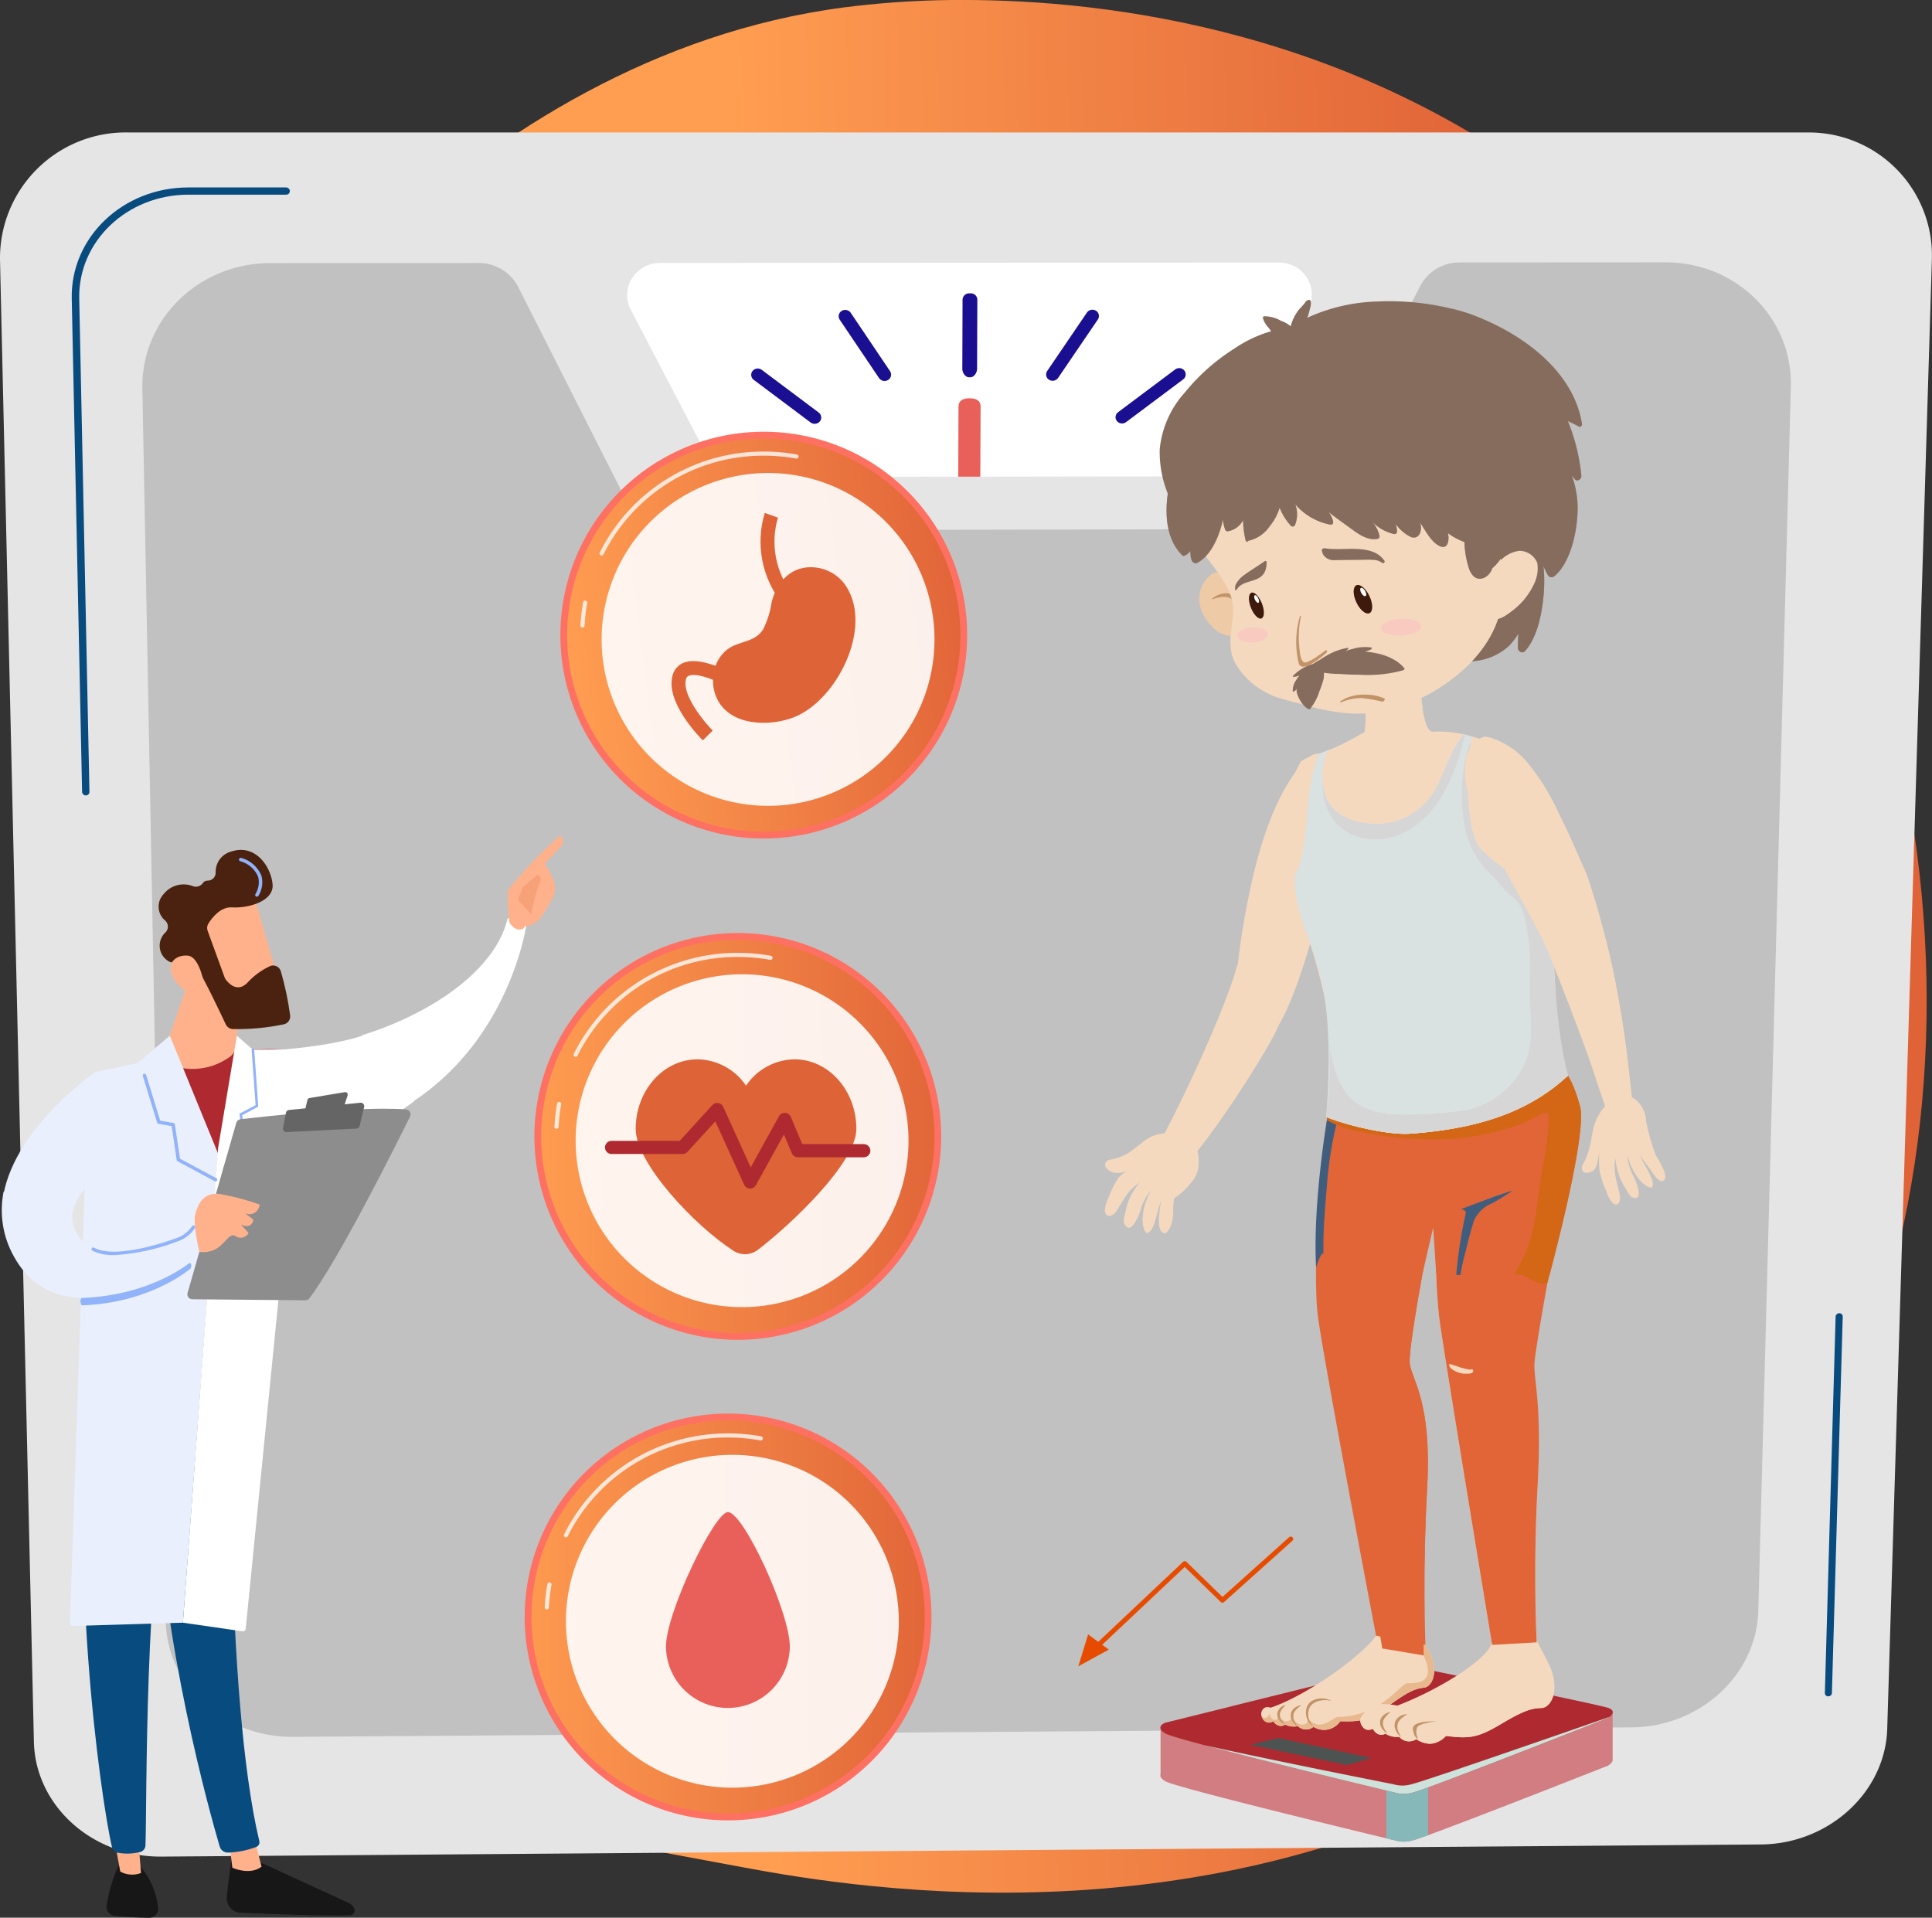 <svg xmlns="http://www.w3.org/2000/svg" xmlns:xlink="http://www.w3.org/1999/xlink" width="261.539" height="259.617" viewBox="0 0 261.539 259.617">
  <rect x="0" y="0" width="261.539" height="259.617" fill="#333333" stroke="none"/>
  <defs>
    <clipPath id="clip-path">
      <rect id="Rectangle_10530" data-name="Rectangle 10530" width="261.539" height="259.617" fill="none"/>
    </clipPath>
    <clipPath id="clip-path-2">
      <path id="Path_29756" data-name="Path 29756" d="M145.605.658c-.821.087-1.759.181-3.015.345C91.215,7.718,59.062,55.379,55.244,61.213c-32.2,49.2-34.251,128.625,7.891,166.7,18.546,16.756,40.132,20.113,65.7,24.872,15.85,2.95,67.114,11.58,111.96-18.364a98.6,98.6,0,0,0,17.316-14.056C298,179.245,297.906,104.216,266.538,55.772A119.8,119.8,0,0,0,242.96,29.02C212.945,3.873,177.854,0,158.723,0a123.973,123.973,0,0,0-13.118.655" transform="translate(-31.267 -0.003)" fill="none"/>
    </clipPath>
    <linearGradient id="linear-gradient" x1="0.629" y1="0.241" x2="0.831" y2="0.419" gradientUnits="objectBoundingBox">
      <stop offset="0" stop-color="#ff9d51"/>
      <stop offset="1" stop-color="#e06237"/>
    </linearGradient>
    <clipPath id="clip-path-3">
      <rect id="Rectangle_10452" data-name="Rectangle 10452" width="261.538" height="259.617" fill="none"/>
    </clipPath>
    <clipPath id="clip-path-4">
      <path id="Path_29760" data-name="Path 29760" d="M1382.527,421.2a.872.872,0,0,0-.889.855l-.032,9.4c0,.473.393,1.108.883,1.108h.224c.49,0,.889-.637.891-1.11l.036-9.4a.868.868,0,0,0-.888-.854Z" transform="translate(-1381.606 -421.204)" fill="none"/>
    </clipPath>
    <linearGradient id="linear-gradient-2" x1="-63.939" y1="19.351" x2="-63.892" y2="19.351" gradientUnits="objectBoundingBox">
      <stop offset="0" stop-color="#09005d"/>
      <stop offset="1" stop-color="#1a0f91"/>
    </linearGradient>
    <clipPath id="clip-path-5">
      <path id="Path_29761" data-name="Path 29761" d="M1204.5,445.064a.843.843,0,0,0-.26,1.19l5.327,7.906a.905.905,0,0,0,1.227.249.841.841,0,0,0,.261-1.186l-5.325-7.908a.9.9,0,0,0-.745-.39.908.908,0,0,0-.485.14" transform="translate(-1204.1 -444.924)" fill="none"/>
    </clipPath>
    <linearGradient id="linear-gradient-3" x1="-9.701" y1="17.976" x2="-9.693" y2="17.976" xlink:href="#linear-gradient-2"/>
    <clipPath id="clip-path-6">
      <path id="Path_29762" data-name="Path 29762" d="M1078.653,529.454a.838.838,0,0,0,.158,1.2l7.71,5.777a.909.909,0,0,0,1.244-.151.835.835,0,0,0-.155-1.2l-7.711-5.78a.911.911,0,0,0-1.247.151" transform="translate(-1078.467 -529.123)" fill="none"/>
    </clipPath>
    <linearGradient id="linear-gradient-4" x1="-8.395" y1="17.195" x2="-8.387" y2="17.195" xlink:href="#linear-gradient-2"/>
    <clipPath id="clip-path-7">
      <path id="Path_29763" data-name="Path 29763" d="M1507.428,445.038l-5.377,7.911a.836.836,0,0,0,.252,1.185.908.908,0,0,0,1.227-.251l5.378-7.908a.84.84,0,0,0-.25-1.189.909.909,0,0,0-1.23.252" transform="translate(-1501.905 -444.647)" fill="none"/>
    </clipPath>
    <linearGradient id="linear-gradient-5" x1="-11.398" y1="18.979" x2="-11.391" y2="18.979" xlink:href="#linear-gradient-2"/>
    <clipPath id="clip-path-8">
      <path id="Path_29764" data-name="Path 29764" d="M1609.67,528.673l-7.731,5.789a.837.837,0,0,0-.164,1.2.9.9,0,0,0,1.24.148l7.729-5.786a.84.84,0,0,0,.167-1.2.885.885,0,0,0-.695-.329.909.909,0,0,0-.546.181" transform="translate(-1601.592 -528.492)" fill="none"/>
    </clipPath>
    <linearGradient id="linear-gradient-6" x1="-12.112" y1="17.695" x2="-12.105" y2="17.695" xlink:href="#linear-gradient-2"/>
    <clipPath id="clip-path-9">
      <path id="Path_29765" data-name="Path 29765" d="M1377.162,571.856c-.758,0-1.375.345-1.378,1.077l-.034,9.534,2.988,0,.04-9.533c0-.732-.609-1.074-1.368-1.074Z" transform="translate(-1375.75 -571.856)" fill="none"/>
    </clipPath>
    <linearGradient id="linear-gradient-7" x1="-13.763" y1="20.469" x2="-13.753" y2="20.469" gradientUnits="objectBoundingBox">
      <stop offset="0" stop-color="#e1473d"/>
      <stop offset="1" stop-color="#e9605a"/>
    </linearGradient>
    <clipPath id="clip-path-10">
      <path id="Path_29766" data-name="Path 29766" d="M131.986,269.116l-13.221,0c-8.875,0-15.958,6.765-15.785,15.05l1.4,66.783a.5.5,0,0,0,.507.472.475.475,0,0,0,.488-.475l-1.383-66.781c-.16-7.747,6.477-14.069,14.793-14.071l13.218,0a.488.488,0,0,0,.5-.489.506.506,0,0,0-.512-.489h0" transform="translate(-102.977 -269.116)" fill="#084b7f"/>
    </clipPath>
    <clipPath id="clip-path-11">
      <path id="Path_29767" data-name="Path 29767" d="M2621.962,1885.5a.489.489,0,0,0-.5.458l-1.456,50.965a.443.443,0,0,0,.464.443.483.483,0,0,0,.49-.45l1.466-50.964a.45.45,0,0,0-.467-.453h0" transform="translate(-2620.01 -1885.499)" fill="#084b7f"/>
    </clipPath>
    <clipPath id="clip-path-12">
      <path id="Path_29772" data-name="Path 29772" d="M2061.784,2551.621l.476,3.909a.078.078,0,0,0,.077.068.079.079,0,0,0,.079-.067l.684-4.385a2.286,2.286,0,0,0-.784-.187c-.316,0-.6.14-.532.661" transform="translate(-2061.775 -2550.96)" fill="none"/>
    </clipPath>
    <linearGradient id="linear-gradient-8" x1="-43.143" y1="4.694" x2="-43.122" y2="4.694" xlink:href="#linear-gradient-7"/>
    <clipPath id="clip-path-13">
      <path id="Path_29773" data-name="Path 29773" d="M767.225,1367.165a27.535,27.535,0,1,0,27.535-27.536,27.535,27.535,0,0,0-27.535,27.536" transform="translate(-767.225 -1339.63)" fill="none"/>
    </clipPath>
    <linearGradient id="linear-gradient-9" x1="-0.784" y1="1.86" x2="-0.783" y2="1.86" gradientUnits="objectBoundingBox">
      <stop offset="0" stop-color="#ff928e"/>
      <stop offset="1" stop-color="#fe7062"/>
    </linearGradient>
    <clipPath id="clip-path-14">
      <path id="Path_29774" data-name="Path 29774" d="M776.936,1375.96a26.62,26.62,0,1,0,26.62-26.62,26.62,26.62,0,0,0-26.62,26.62" transform="translate(-776.936 -1349.34)" fill="none"/>
    </clipPath>
    <linearGradient id="linear-gradient-10" x1="0.201" y1="0.293" x2="0.798" y2="0.707" gradientUnits="objectBoundingBox">
      <stop offset="0" stop-color="#fe9c50"/>
      <stop offset="1" stop-color="#e26639"/>
    </linearGradient>
    <clipPath id="clip-path-16">
      <rect id="Rectangle_10468" data-name="Rectangle 10468" width="0.92" height="3.649" fill="none"/>
    </clipPath>
    <clipPath id="clip-path-17">
      <rect id="Rectangle_10469" data-name="Rectangle 10469" width="26.946" height="14.078" fill="none"/>
    </clipPath>
    <clipPath id="clip-path-18">
      <rect id="Rectangle_10470" data-name="Rectangle 10470" width="45.061" height="45.061" fill="none"/>
    </clipPath>
    <clipPath id="clip-path-19">
      <path id="Path_29778" data-name="Path 29778" d="M927.608,1524.5a8.06,8.06,0,0,0-6.559-3.565c-4.627,0-8.377,4.22-8.377,9.425,0,4.644,8.03,13.155,13.245,16.5a2.879,2.879,0,0,0,3.305-.141c4.486-3.438,13.322-11.78,13.322-16.36,0-5.205-3.751-9.425-8.377-9.425a8.06,8.06,0,0,0-6.559,3.565" transform="translate(-912.672 -1520.933)" fill="none"/>
    </clipPath>
    <clipPath id="clip-path-20">
      <path id="Path_29779" data-name="Path 29779" d="M883.412,1583.883,879,1588.721H869.8a.892.892,0,1,0,0,1.783h9.587a.892.892,0,0,0,.659-.29l3.771-4.13,3.9,8.58a.892.892,0,0,0,.777.522h.035a.892.892,0,0,0,.78-.461l3.793-6.863,1.07,2.542a.891.891,0,0,0,.822.546h8.918a.892.892,0,0,0,0-1.784h-8.326l-1.554-3.69a.892.892,0,0,0-1.6-.085l-3.824,6.919-3.725-8.195a.892.892,0,0,0-1.47-.232" transform="translate(-868.91 -1583.593)" fill="#ae2a30"/>
    </clipPath>
    <clipPath id="clip-path-21">
      <path id="Path_29780" data-name="Path 29780" d="M804.538,647.418a27.535,27.535,0,1,0,27.535-27.536,27.535,27.535,0,0,0-27.535,27.536" transform="translate(-804.538 -619.883)" fill="none"/>
    </clipPath>
    <linearGradient id="linear-gradient-11" x1="-0.845" y1="2.758" x2="-0.844" y2="2.758" xlink:href="#linear-gradient-9"/>
    <clipPath id="clip-path-22">
      <path id="Path_29781" data-name="Path 29781" d="M814.249,656.214a26.62,26.62,0,1,0,26.62-26.62,26.62,26.62,0,0,0-26.62,26.62" transform="translate(-814.249 -629.594)" fill="none"/>
    </clipPath>
    <linearGradient id="linear-gradient-12" x1="0.845" y1="0.62" x2="0.207" y2="0.284" gradientUnits="objectBoundingBox">
      <stop offset="0" stop-color="#e26539"/>
      <stop offset="1" stop-color="#ff9d51"/>
    </linearGradient>
    <clipPath id="clip-path-25">
      <rect id="Rectangle_10477" data-name="Rectangle 10477" width="26.946" height="14.077" fill="none"/>
    </clipPath>
    <clipPath id="clip-path-27">
      <path id="Path_29785" data-name="Path 29785" d="M979.093,748.7c2.317,2.881.305,6.156-.667,7.43-1.627,2.132-3.605,3.083-4.1,2.869-.3-.131-.654-.3-1.042-.476-2.42-1.127-5.733-2.67-7.705-1.711a2.544,2.544,0,0,0-1.367,1.788c-.83,3.558,3.625,8.14,4.136,8.651l1.336-1.336c-1.1-1.1-4.133-4.739-3.632-6.886a.663.663,0,0,1,.354-.519c1.162-.566,4.362.924,6.081,1.724.4.188.772.359,1.086.5,1.814.789,4.627-1.192,6.354-3.455,2.587-3.39,2.826-7.039.638-9.761a11.479,11.479,0,0,1-2.048-10.435l-1.784-.623a13.387,13.387,0,0,0,2.359,12.242" transform="translate(-964.11 -736.454)" fill="#de6336"/>
    </clipPath>
    <clipPath id="clip-path-28">
      <path id="Path_29786" data-name="Path 29786" d="M1031.521,819.1a12.024,12.024,0,0,1-1.133,3.625c-.932,1.5-2.392,1.556-3.886,2.193-2.826,1.2-3.617,4.795-2.315,7.347,1.852,3.629,7.2,3.691,10.494,2.334,5.66-2.334,10.51-11.9,7-17.563a5.691,5.691,0,0,0-3.974-2.623,5.923,5.923,0,0,0-.9-.07c-2.75,0-4.638,2.057-5.286,4.758" transform="translate(-1023.577 -814.339)" fill="#de6336"/>
    </clipPath>
    <clipPath id="clip-path-29">
      <path id="Path_29787" data-name="Path 29787" d="M753.278,2057.131a27.535,27.535,0,1,0,27.536-27.536,27.535,27.535,0,0,0-27.536,27.536" transform="translate(-753.278 -2029.596)" fill="none"/>
    </clipPath>
    <linearGradient id="linear-gradient-13" x1="-0.77" y1="1.025" x2="-0.769" y2="1.025" xlink:href="#linear-gradient-9"/>
    <clipPath id="clip-path-30">
      <path id="Path_29788" data-name="Path 29788" d="M762.989,2065.926a26.62,26.62,0,1,0,26.62-26.62,26.62,26.62,0,0,0-26.62,26.62" transform="translate(-762.989 -2039.306)" fill="none"/>
    </clipPath>
    <linearGradient id="linear-gradient-14" x1="0.203" y1="0.294" x2="0.793" y2="0.703" gradientUnits="objectBoundingBox">
      <stop offset="0" stop-color="#fd994f"/>
      <stop offset="1" stop-color="#e26739"/>
    </linearGradient>
    <clipPath id="clip-path-35">
      <path id="Path_29792" data-name="Path 29792" d="M956.11,2189.218a8.386,8.386,0,0,0,16.771,0c0-4.631-6.269-18.226-8.386-18.226-1.8,0-8.385,13.6-8.385,18.226" transform="translate(-956.11 -2170.992)" fill="none"/>
    </clipPath>
    <linearGradient id="linear-gradient-15" x1="-5.375" y1="2.064" x2="-5.37" y2="2.064" xlink:href="#linear-gradient-7"/>
    <clipPath id="clip-path-36">
      <path id="Path_29793" data-name="Path 29793" d="M325.546,2668.736a1.964,1.964,0,0,0,1.879,2.128c3.8.158,11.914.465,14.827.335a.639.639,0,0,0,.562-.875,1.427,1.427,0,0,0-.732-.771l-13.41-6.164-2.368-.383s-.509,2.879-.758,5.729" transform="translate(-325.538 -2663.007)" fill="#171717"/>
    </clipPath>
    <clipPath id="clip-path-37">
      <path id="Path_29794" data-name="Path 29794" d="M329.239,2639.957l.409,3.444s2.349,1.094,3.953-.138l-.973-3.838Z" transform="translate(-329.239 -2639.425)" fill="#ffb18c"/>
    </clipPath>
    <clipPath id="clip-path-38">
      <path id="Path_29795" data-name="Path 29795" d="M219.957,1973.5s-.939-23.623,0,.833c.84,21.886,7.279,44.8,8.623,49.37a1.153,1.153,0,0,0,1.143.827,11.654,11.654,0,0,0,3.829-.778.669.669,0,0,0,.392-.778c-4.7-19.709-3.93-63.688-3.754-64.588l-9.683,0Z" transform="translate(-219.54 -1958.381)" fill="#084b7f"/>
    </clipPath>
    <clipPath id="clip-path-39">
      <path id="Path_29796" data-name="Path 29796" d="M152.917,2684.253a1.2,1.2,0,0,0,1.054,1.435c1.253.123,3.183.281,4.728.271a1.194,1.194,0,0,0,1.183-1.333,10.075,10.075,0,0,0-2.352-5.525l-3.019-.164a20.708,20.708,0,0,0-1.593,5.316" transform="translate(-152.893 -2678.937)" fill="#171717"/>
    </clipPath>
    <clipPath id="clip-path-40">
      <path id="Path_29797" data-name="Path 29797" d="M162.509,2630.015l.955,5.208a3.367,3.367,0,0,0,2.812.193l-.456-5.6Z" transform="translate(-162.509 -2629.813)" fill="#ffb18c"/>
    </clipPath>
    <clipPath id="clip-path-41">
      <path id="Path_29798" data-name="Path 29798" d="M120.937,1949.333c-3.845,23.2.834,57.351,2.412,64.034a1.042,1.042,0,0,0,.842.791,7,7,0,0,0,3.007-.12.955.955,0,0,0,.687-.88c.212-5.4-.169-38.574,3.413-51.683a2.979,2.979,0,0,1,1.148-1.643l6.953-4.943.533-7.99Z" transform="translate(-119.457 -1946.899)" fill="#084b7f"/>
    </clipPath>
    <clipPath id="clip-path-42">
      <path id="Path_29799" data-name="Path 29799" d="M124.638,1509.677c-3.435,20.041-1.014,42.845-1.014,42.845,8.92,2.339,18.983-1.43,18.983-1.43,1.483-8.376,8.4-31.951,8.4-31.951,5.63-.7,4.407-5.318,8.226-7.466-2.913-3.377,1.574-1.74.977-4.279-4.074,1.266-8.2-1-11.75-1.055-.3,0-.607-.007-.91-.007a96.088,96.088,0,0,0-22.913,3.344" transform="translate(-122.796 -1506.334)" fill="none"/>
    </clipPath>
    <clipPath id="clip-path-44">
      <path id="Path_29801" data-name="Path 29801" d="M728.948,1206.79c-.441.6.008,3.763.036,4.5.808,1.54,2.179.967,2.061.59a3.057,3.057,0,0,0,2.3-1.355c.5-.711,1.029-1.619,1.417-2.317a3.1,3.1,0,0,0,.309-2.278,10.692,10.692,0,0,0-1.29-2.55l2.209-2.3a1.084,1.084,0,0,0-.136-1.506,58.9,58.9,0,0,0-6.9,7.216" transform="translate(-728.755 -1199.574)" fill="#ffb18c"/>
    </clipPath>
    <clipPath id="clip-path-45">
      <path id="Path_29802" data-name="Path 29802" d="M744.348,1257.49l-.632,1.7,1.795,1.991a23.161,23.161,0,0,1,1.052-4.1c.449-.729.216-1.083-.2-1.3Z" transform="translate(-743.716 -1255.784)" fill="#f7a178"/>
    </clipPath>
    <clipPath id="clip-path-46">
      <path id="Path_29803" data-name="Path 29803" d="M5.036,1555.083a25.466,25.466,0,0,1,9.356,2.507c.8-4.378,7.6-7.935,7.6-7.935l-4.42-11.157s-10.762,7.313-12.532,16.584" transform="translate(-5.036 -1538.499)" fill="none"/>
    </clipPath>
    <linearGradient id="linear-gradient-16" x1="-0.028" y1="6" x2="-0.022" y2="6" gradientUnits="objectBoundingBox">
      <stop offset="0" stop-color="#dae3fe"/>
      <stop offset="1" stop-color="#e9effd"/>
    </linearGradient>
    <clipPath id="clip-path-47">
      <path id="Path_29804" data-name="Path 29804" d="M235.788,1407.2l-3.666,10.6a.382.382,0,0,0,.174.46,8.618,8.618,0,0,0,8.939-.6,1.8,1.8,0,0,0,.828-1.285l1.187-9.176Z" transform="translate(-232.1 -1407.204)" fill="#ffb18c"/>
    </clipPath>
    <clipPath id="clip-path-48">
      <path id="Path_29805" data-name="Path 29805" d="M109.551,1490.71s-4.2.863-5.607,1.193-1.46,13.53-1.46,13.53l-2.08,61.083a.381.381,0,0,0,.393.395l14.9-.446,4.772-63.492-6.544-15.978Z" transform="translate(-100.405 -1486.995)" fill="none"/>
    </clipPath>
    <linearGradient id="linear-gradient-17" x1="-0.472" y1="1.494" x2="-0.467" y2="1.494" xlink:href="#linear-gradient-16"/>
    <clipPath id="clip-path-50">
      <path id="Path_29808" data-name="Path 29808" d="M344.47,1650.1v1.554l5.682-.345v-1.727Z" transform="translate(-344.47 -1649.584)" fill="none"/>
    </clipPath>
    <linearGradient id="linear-gradient-18" x1="-5.567" y1="21.105" x2="-5.55" y2="21.105" gradientUnits="objectBoundingBox">
      <stop offset="0" stop-color="#9cfffb"/>
      <stop offset="1" stop-color="#9bfffa"/>
    </linearGradient>
    <clipPath id="clip-path-52">
      <path id="Path_29811" data-name="Path 29811" d="M4.213,1719.693c7.142,13.064,26.565-.722,26.565-.722l-1.6-2.979s-12.083,6.829-16.161,1a4.583,4.583,0,0,1-.84-3.561,25.471,25.471,0,0,0-9.356-2.508,12.8,12.8,0,0,0,1.391,8.772" transform="translate(-2.577 -1710.921)" fill="none"/>
    </clipPath>
    <linearGradient id="linear-gradient-19" x1="0.002" y1="4.501" x2="0.005" y2="4.501" xlink:href="#linear-gradient-16"/>
    <clipPath id="clip-path-53">
      <path id="Path_29812" data-name="Path 29812" d="M284.879,1592.345c-4,.338-7.46.73-8.655.869a.672.672,0,0,0-.568.484l-6.595,23.03a.674.674,0,0,0,.641.859l15.3.142a.676.676,0,0,0,.544-.267c3.914-5.123,11.73-20.76,13.63-24.6a.674.674,0,0,0-.551-.97c-.866-.073-1.883-.1-3-.1-3.189,0-7.182.259-10.749.561" transform="translate(-269.036 -1591.784)" fill="none"/>
    </clipPath>
    <clipPath id="clip-path-55">
      <path id="Path_29815" data-name="Path 29815" d="M279.554,1716.775c-.371,1.34.548,5.118.548,5.118a3.475,3.475,0,0,0,3.143-1.1c.721-.708,1.149-1.415,1.735-1.034a1.222,1.222,0,0,0,1.79-.412l-1.049-1.157c1.536.747,1.7-.651,1.7-.651l-1.128-.873a1.37,1.37,0,0,0,1.961-1.183,35.049,35.049,0,0,0-5.216-1.391,4.087,4.087,0,0,0-.647-.054c-1.882,0-2.5,1.524-2.835,2.735" transform="translate(-279.466 -1714.04)" fill="#ffb18c"/>
    </clipPath>
    <clipPath id="clip-path-57">
      <path id="Path_29818" data-name="Path 29818" d="M267.845,1277.87l5.35,11.762,7.446-1.966s-3.719-12.962-3.838-13.128a1.784,1.784,0,0,0-1.542-.721c-2.791,0-7.416,4.053-7.416,4.053" transform="translate(-267.845 -1273.816)" fill="#ffb18c"/>
    </clipPath>
    <clipPath id="clip-path-58">
      <path id="Path_29819" data-name="Path 29819" d="M237.539,1220.422a2.833,2.833,0,0,0-2.171,2.886,1.074,1.074,0,0,1-1.093,1.072.732.732,0,0,0-.646.333,1.149,1.149,0,0,1-1.311.428,3.451,3.451,0,0,0-4.017,1.084,2.448,2.448,0,0,0,.26,3.587,1.107,1.107,0,0,1,.05,1.542,2.437,2.437,0,0,0,.195,3.816,1.113,1.113,0,0,0,.846.282c.816-.072,2.6-.089,3.35,1.018.807,1.191,2.967,5.742,3.731,7.369a1.106,1.106,0,0,0,.942.636,30.677,30.677,0,0,0,6.89-.637,1.1,1.1,0,0,0,.886-1.2,41.288,41.288,0,0,0-1.255-5.964,1.105,1.105,0,0,0-1.372-.766,9.757,9.757,0,0,0-3.245,2.38c-1.358,1.283-2.529-.08-2.86-.535a1.068,1.068,0,0,1-.141-.268l-2.3-6.319a1.108,1.108,0,0,1,.1-.97c.5-.8,1.656-2.3,3.211-2.194,2.117.139,5.706-.794,5.483-3.143-.193-2.029-1.758-4.642-4.277-4.642a4.109,4.109,0,0,0-1.26.207" transform="translate(-227.634 -1220.215)" fill="none"/>
    </clipPath>
    <clipPath id="clip-path-59">
      <path id="Path_29820" data-name="Path 29820" d="M245.559,1375.459c2.126,2.829,3.894.759,3.894.759s-.565-4.076-2.264-4.26a2.705,2.705,0,0,0-.3-.016c-1.583,0-2.942,1.375-1.333,3.517" transform="translate(-244.836 -1371.942)" fill="#ffb18c"/>
    </clipPath>
  </defs>
  <g id="Group_12897" data-name="Group 12897" transform="translate(-947 -3539.617)">
    <g id="Group_12872" data-name="Group 12872" transform="translate(16.539 493.617)">
      <g id="Group_12855" data-name="Group 12855" transform="translate(930.461 3046)">
        <g id="Group_12854" data-name="Group 12854" clip-path="url(#clip-path)">
          <g id="Group_12687" data-name="Group 12687" transform="translate(2.948 0)">
            <g id="Group_12686" data-name="Group 12686" clip-path="url(#clip-path-2)">
              <rect id="Rectangle_10451" data-name="Rectangle 10451" width="382.902" height="382.343" transform="matrix(0.729, -0.685, 0.685, 0.729, -142.197, 123.927)" fill="url(#linear-gradient)"/>
            </g>
          </g>
          <g id="Group_12689" data-name="Group 12689" transform="translate(0 0)">
            <g id="Group_12688" data-name="Group 12688" clip-path="url(#clip-path-3)">
              <path id="Path_29757" data-name="Path 29757" d="M244.591,190.2H17.351A17.018,17.018,0,0,0,0,207.379l4.589,200.7c.2,8.657,7.924,15.6,17.253,15.534l216.525-1.643c9.192-.07,16.85-7.064,17.111-15.653l6.049-199.083a16.653,16.653,0,0,0-16.94-17.029" transform="translate(0 -172.269)" fill="#e5e5e5"/>
              <path id="Path_29758" data-name="Path 29758" d="M410.578,376.666l-27.9.016a5.989,5.989,0,0,0-5.324,3.223l-15.184,29.7a5.943,5.943,0,0,1-5.283,3.186l-81.276.143a5.9,5.9,0,0,1-5.289-3.177L255.26,379.988a5.982,5.982,0,0,0-5.344-3.23l-28.2.016c-9.747.006-17.507,7.634-17.329,17.007l3.172,166.873c.166,8.711,7.883,15.7,17.232,15.63L406.007,575c9.234-.065,16.9-7.11,17.131-15.762l4.407-165.707c.247-9.3-7.346-16.869-16.967-16.863" transform="translate(-185.115 -341.151)" fill="#c1c1c1"/>
              <path id="Path_29759" data-name="Path 29759" d="M992.432,379.051a4.466,4.466,0,0,0-3.8-2.067l-83.724.048a4.541,4.541,0,0,0-3.843,2.076,4.248,4.248,0,0,0-.178,4.258l10.2,19.537a5.9,5.9,0,0,0,5.248,3.111l60.7-.092a5.943,5.943,0,0,0,5.249-3.119l10.3-19.508a4.241,4.241,0,0,0-.147-4.243" transform="translate(-815.5 -341.439)" fill="#fff"/>
            </g>
          </g>
          <g id="Group_12691" data-name="Group 12691" transform="translate(130.271 39.715)">
            <g id="Group_12690" data-name="Group 12690" clip-path="url(#clip-path-4)">
              <rect id="Rectangle_10453" data-name="Rectangle 10453" width="2.037" height="11.364" transform="translate(-0.002 0)" fill="url(#linear-gradient-2)"/>
            </g>
          </g>
          <g id="Group_12693" data-name="Group 12693" transform="translate(113.534 41.952)">
            <g id="Group_12692" data-name="Group 12692" clip-path="url(#clip-path-5)">
              <rect id="Rectangle_10454" data-name="Rectangle 10454" width="11.478" height="12.176" transform="matrix(0.838, -0.546, 0.546, 0.838, -4.58, 2.904)" fill="url(#linear-gradient-3)"/>
            </g>
          </g>
          <g id="Group_12695" data-name="Group 12695" transform="translate(101.688 49.891)">
            <g id="Group_12694" data-name="Group 12694" clip-path="url(#clip-path-6)">
              <rect id="Rectangle_10455" data-name="Rectangle 10455" width="11.966" height="12.335" transform="matrix(0.614, -0.789, 0.789, 0.614, -3.799, 4.732)" fill="url(#linear-gradient-4)"/>
            </g>
          </g>
          <g id="Group_12697" data-name="Group 12697" transform="translate(141.614 41.925)">
            <g id="Group_12696" data-name="Group 12696" clip-path="url(#clip-path-7)">
              <rect id="Rectangle_10456" data-name="Rectangle 10456" width="12.202" height="11.517" transform="matrix(0.546, -0.838, 0.838, 0.546, -4.58, 6.84)" fill="url(#linear-gradient-5)"/>
            </g>
          </g>
          <g id="Group_12699" data-name="Group 12699" transform="translate(151.013 49.831)">
            <g id="Group_12698" data-name="Group 12698" clip-path="url(#clip-path-8)">
              <rect id="Rectangle_10457" data-name="Rectangle 10457" width="12.35" height="11.979" transform="translate(-3.802 2.871) rotate(-37.908)" fill="url(#linear-gradient-6)"/>
            </g>
          </g>
          <g id="Group_12701" data-name="Group 12701" transform="translate(129.719 53.92)">
            <g id="Group_12700" data-name="Group 12700" clip-path="url(#clip-path-9)">
              <rect id="Rectangle_10458" data-name="Rectangle 10458" width="9.201" height="10.035" transform="translate(-5.242 4.483) rotate(-40.539)" fill="url(#linear-gradient-7)"/>
            </g>
          </g>
          <g id="Group_12703" data-name="Group 12703" transform="translate(9.71 25.375)">
            <g id="Group_12702" data-name="Group 12702" clip-path="url(#clip-path-10)">
              <rect id="Rectangle_10459" data-name="Rectangle 10459" width="29.695" height="82.309" transform="translate(-0.17 0)" fill="#084b7f"/>
            </g>
          </g>
          <g id="Group_12705" data-name="Group 12705" transform="translate(247.039 177.782)">
            <g id="Group_12704" data-name="Group 12704" clip-path="url(#clip-path-11)">
              <rect id="Rectangle_10460" data-name="Rectangle 10460" width="2.435" height="51.868" transform="translate(-0.007 0)" fill="#084b7f"/>
            </g>
          </g>
          <g id="Group_12716" data-name="Group 12716" transform="translate(194.403 240.528)">
            <g id="Group_12715" data-name="Group 12715" clip-path="url(#clip-path-12)">
              <rect id="Rectangle_10465" data-name="Rectangle 10465" width="4.469" height="3.998" transform="matrix(0.631, -0.776, 0.776, 0.631, -2.326, 2.791)" fill="url(#linear-gradient-8)"/>
            </g>
          </g>
          <g id="Group_12718" data-name="Group 12718" transform="translate(72.341 126.313)">
            <g id="Group_12717" data-name="Group 12717" clip-path="url(#clip-path-13)">
              <rect id="Rectangle_10466" data-name="Rectangle 10466" width="77.761" height="77.761" transform="translate(-27.364 24.47) rotate(-41.804)" fill="url(#linear-gradient-9)"/>
            </g>
          </g>
          <g id="Group_12720" data-name="Group 12720" transform="translate(73.257 127.228)">
            <g id="Group_12719" data-name="Group 12719" clip-path="url(#clip-path-14)">
              <rect id="Rectangle_10467" data-name="Rectangle 10467" width="74.095" height="74.095" transform="translate(-24.94 17.313) rotate(-34.768)" fill="url(#linear-gradient-10)"/>
            </g>
          </g>
          <g id="Group_12731" data-name="Group 12731" transform="translate(0 0)">
            <g id="Group_12730" data-name="Group 12730" clip-path="url(#clip-path-3)">
              <g id="Group_12723" data-name="Group 12723" transform="translate(75.056 149.176)" opacity="0.78">
                <g id="Group_12722" data-name="Group 12722">
                  <g id="Group_12721" data-name="Group 12721" clip-path="url(#clip-path-16)">
                    <path id="Path_29775" data-name="Path 29775" d="M796.3,1585.76h-.015a.281.281,0,0,1-.266-.3,25.024,25.024,0,0,1,.361-3.122.281.281,0,1,1,.553.1,24.5,24.5,0,0,0-.353,3.051.281.281,0,0,1-.281.267" transform="translate(-796.02 -1582.111)" fill="#fff"/>
                  </g>
                </g>
              </g>
              <g id="Group_12726" data-name="Group 12726" transform="translate(77.645 128.993)" opacity="0.78">
                <g id="Group_12725" data-name="Group 12725">
                  <g id="Group_12724" data-name="Group 12724" clip-path="url(#clip-path-17)">
                    <path id="Path_29776" data-name="Path 29776" d="M823.756,1382.141a.278.278,0,0,1-.127-.03.281.281,0,0,1-.124-.378,24.75,24.75,0,0,1,22.2-13.67,25.053,25.053,0,0,1,4.483.4.281.281,0,1,1-.1.553,24.517,24.517,0,0,0-4.383-.394,24.191,24.191,0,0,0-21.7,13.361.281.281,0,0,1-.251.155" transform="translate(-823.475 -1368.063)" fill="#fff"/>
                  </g>
                </g>
              </g>
              <g id="Group_12729" data-name="Group 12729" transform="translate(77.926 131.897)" opacity="0.9">
                <g id="Group_12728" data-name="Group 12728">
                  <g id="Group_12727" data-name="Group 12727" clip-path="url(#clip-path-18)">
                    <path id="Path_29777" data-name="Path 29777" d="M871.518,1421.392a22.53,22.53,0,1,1-22.531-22.53,22.531,22.531,0,0,1,22.531,22.53" transform="translate(-826.457 -1398.862)" fill="#fff"/>
                  </g>
                </g>
              </g>
            </g>
          </g>
          <g id="Group_12733" data-name="Group 12733" transform="translate(86.055 143.408)">
            <g id="Group_12732" data-name="Group 12732" clip-path="url(#clip-path-19)">
              <path id="Path_29838" data-name="Path 29838" d="M0,0H29.872V26.581H0Z" transform="translate(0 0)" fill="#de6336"/>
            </g>
          </g>
          <g id="Group_12735" data-name="Group 12735" transform="translate(81.929 149.316)">
            <g id="Group_12734" data-name="Group 12734" clip-path="url(#clip-path-20)">
              <rect id="Rectangle_10473" data-name="Rectangle 10473" width="22.437" height="37.718" transform="matrix(0.319, -0.948, 0.948, 0.319, -3.505, 10.414)" fill="#ae2a30"/>
            </g>
          </g>
          <g id="Group_12737" data-name="Group 12737" transform="translate(75.859 58.448)">
            <g id="Group_12736" data-name="Group 12736" clip-path="url(#clip-path-21)">
              <rect id="Rectangle_10474" data-name="Rectangle 10474" width="76.88" height="76.88" transform="matrix(0.811, -0.585, 0.585, 0.811, -26.128, 18.845)" fill="url(#linear-gradient-11)"/>
            </g>
          </g>
          <g id="Group_12739" data-name="Group 12739" transform="translate(76.775 59.364)">
            <g id="Group_12738" data-name="Group 12738" clip-path="url(#clip-path-22)">
              <rect id="Rectangle_10475" data-name="Rectangle 10475" width="74.095" height="74.095" transform="translate(-24.94 17.313) rotate(-34.768)" fill="url(#linear-gradient-12)"/>
            </g>
          </g>
          <g id="Group_12750" data-name="Group 12750" transform="translate(0 0)">
            <g id="Group_12749" data-name="Group 12749" clip-path="url(#clip-path-3)">
              <g id="Group_12742" data-name="Group 12742" transform="translate(78.574 81.312)" opacity="0.78">
                <g id="Group_12741" data-name="Group 12741">
                  <g id="Group_12740" data-name="Group 12740" clip-path="url(#clip-path-16)">
                    <path id="Path_29782" data-name="Path 29782" d="M833.614,866.015H833.6a.281.281,0,0,1-.266-.3,25.021,25.021,0,0,1,.361-3.122.281.281,0,1,1,.554.1,24.487,24.487,0,0,0-.353,3.051.281.281,0,0,1-.281.267" transform="translate(-833.333 -862.367)" fill="#fff"/>
                  </g>
                </g>
              </g>
              <g id="Group_12745" data-name="Group 12745" transform="translate(81.163 61.129)" opacity="0.78">
                <g id="Group_12744" data-name="Group 12744">
                  <g id="Group_12743" data-name="Group 12743" clip-path="url(#clip-path-25)">
                    <path id="Path_29783" data-name="Path 29783" d="M861.069,662.395a.281.281,0,0,1-.251-.408,24.75,24.75,0,0,1,22.2-13.67,25.051,25.051,0,0,1,4.483.4.281.281,0,1,1-.1.553,24.511,24.511,0,0,0-4.383-.394,24.191,24.191,0,0,0-21.7,13.36.281.281,0,0,1-.251.155" transform="translate(-860.788 -648.317)" fill="#fff"/>
                  </g>
                </g>
              </g>
              <g id="Group_12748" data-name="Group 12748" transform="translate(81.444 64.033)" opacity="0.9">
                <g id="Group_12747" data-name="Group 12747">
                  <g id="Group_12746" data-name="Group 12746" clip-path="url(#clip-path-18)">
                    <path id="Path_29784" data-name="Path 29784" d="M908.831,701.646a22.53,22.53,0,1,1-22.53-22.53,22.53,22.53,0,0,1,22.53,22.53" transform="translate(-863.77 -679.116)" fill="#fff"/>
                  </g>
                </g>
              </g>
            </g>
          </g>
          <g id="Group_12752" data-name="Group 12752" transform="translate(90.905 69.44)">
            <g id="Group_12751" data-name="Group 12751" clip-path="url(#clip-path-27)">
              <rect id="Rectangle_10480" data-name="Rectangle 10480" width="19.371" height="30.793" transform="translate(-0.727 0)" fill="#de6336"/>
            </g>
          </g>
          <g id="Group_12754" data-name="Group 12754" transform="translate(96.512 76.783)">
            <g id="Group_12753" data-name="Group 12753" clip-path="url(#clip-path-28)">
              <rect id="Rectangle_10481" data-name="Rectangle 10481" width="22.306" height="21.614" transform="translate(-0.693 0)" fill="#de6336"/>
            </g>
          </g>
          <g id="Group_12756" data-name="Group 12756" transform="translate(71.026 191.369)">
            <g id="Group_12755" data-name="Group 12755" clip-path="url(#clip-path-29)">
              <rect id="Rectangle_10482" data-name="Rectangle 10482" width="77.607" height="77.607" transform="matrix(0.645, -0.764, 0.764, 0.645, -27.147, 32.142)" fill="url(#linear-gradient-13)"/>
            </g>
          </g>
          <g id="Group_12758" data-name="Group 12758" transform="translate(71.942 192.285)">
            <g id="Group_12757" data-name="Group 12757" clip-path="url(#clip-path-30)">
              <path id="Path_29839" data-name="Path 29839" d="M0,0H74.095V74.095H0Z" transform="translate(-24.94 17.313) rotate(-34.768)" fill="url(#linear-gradient-14)"/>
            </g>
          </g>
          <g id="Group_12769" data-name="Group 12769" transform="translate(0 0)">
            <g id="Group_12768" data-name="Group 12768" clip-path="url(#clip-path-3)">
              <g id="Group_12761" data-name="Group 12761" transform="translate(73.741 214.233)" opacity="0.78">
                <g id="Group_12760" data-name="Group 12760">
                  <g id="Group_12759" data-name="Group 12759" clip-path="url(#clip-path-16)">
                    <path id="Path_29789" data-name="Path 29789" d="M782.354,2275.728h-.015a.281.281,0,0,1-.266-.3,24.971,24.971,0,0,1,.361-3.121.281.281,0,1,1,.553.1,24.5,24.5,0,0,0-.353,3.051.281.281,0,0,1-.28.267" transform="translate(-782.073 -2272.079)" fill="#fff"/>
                  </g>
                </g>
              </g>
              <g id="Group_12764" data-name="Group 12764" transform="translate(76.33 194.05)" opacity="0.78">
                <g id="Group_12763" data-name="Group 12763">
                  <g id="Group_12762" data-name="Group 12762" clip-path="url(#clip-path-17)">
                    <path id="Path_29790" data-name="Path 29790" d="M809.809,2072.107a.277.277,0,0,1-.126-.03.281.281,0,0,1-.124-.378,24.75,24.75,0,0,1,22.2-13.67,25.075,25.075,0,0,1,4.483.4.281.281,0,1,1-.1.553,24.517,24.517,0,0,0-4.383-.395,24.192,24.192,0,0,0-21.7,13.361.28.28,0,0,1-.251.155" transform="translate(-809.528 -2058.029)" fill="#fff"/>
                  </g>
                </g>
              </g>
              <g id="Group_12767" data-name="Group 12767" transform="translate(76.611 196.954)" opacity="0.9">
                <g id="Group_12766" data-name="Group 12766">
                  <g id="Group_12765" data-name="Group 12765" clip-path="url(#clip-path-18)">
                    <path id="Path_29791" data-name="Path 29791" d="M857.572,2111.358a22.53,22.53,0,1,1-22.53-22.53,22.53,22.53,0,0,1,22.53,22.53" transform="translate(-812.511 -2088.828)" fill="#fff"/>
                  </g>
                </g>
              </g>
            </g>
          </g>
          <g id="Group_12771" data-name="Group 12771" transform="translate(90.151 204.701)">
            <g id="Group_12770" data-name="Group 12770" clip-path="url(#clip-path-35)">
              <rect id="Rectangle_10488" data-name="Rectangle 10488" width="16.771" height="26.612" fill="url(#linear-gradient-15)"/>
            </g>
          </g>
          <g id="Group_12773" data-name="Group 12773" transform="translate(30.695 251.093)">
            <g id="Group_12772" data-name="Group 12772" clip-path="url(#clip-path-36)">
              <rect id="Rectangle_10489" data-name="Rectangle 10489" width="17.989" height="18.535" transform="matrix(0.677, -0.736, 0.736, 0.677, -4.236, 4.51)" fill="#171717"/>
            </g>
          </g>
          <g id="Group_12775" data-name="Group 12775" transform="translate(31.044 248.87)">
            <g id="Group_12774" data-name="Group 12774" clip-path="url(#clip-path-37)">
              <rect id="Rectangle_10490" data-name="Rectangle 10490" width="4.362" height="5.069" transform="translate(0 0)" fill="#ffb18c"/>
            </g>
          </g>
          <g id="Group_12777" data-name="Group 12777" transform="translate(20.7 184.654)">
            <g id="Group_12776" data-name="Group 12776" clip-path="url(#clip-path-38)">
              <rect id="Rectangle_10491" data-name="Rectangle 10491" width="68.992" height="56.404" transform="translate(-36.194 39.844) rotate(-53.58)" fill="#084b7f"/>
            </g>
          </g>
          <g id="Group_12779" data-name="Group 12779" transform="translate(14.416 252.595)">
            <g id="Group_12778" data-name="Group 12778" clip-path="url(#clip-path-39)">
              <rect id="Rectangle_10492" data-name="Rectangle 10492" width="10.044" height="10.054" transform="translate(-3.621 3.811) rotate(-47.406)" fill="#171717"/>
            </g>
          </g>
          <g id="Group_12781" data-name="Group 12781" transform="translate(15.323 247.963)">
            <g id="Group_12780" data-name="Group 12780" clip-path="url(#clip-path-40)">
              <rect id="Rectangle_10493" data-name="Rectangle 10493" width="3.766" height="6.112" fill="#ffb18c"/>
            </g>
          </g>
          <g id="Group_12783" data-name="Group 12783" transform="translate(11.264 183.572)">
            <g id="Group_12782" data-name="Group 12782" clip-path="url(#clip-path-41)">
              <rect id="Rectangle_10494" data-name="Rectangle 10494" width="67.854" height="58.438" transform="translate(-34.599 43.689) rotate(-53.58)" fill="#084b7f"/>
            </g>
          </g>
          <g id="Group_12785" data-name="Group 12785" transform="translate(11.578 142.031)">
            <g id="Group_12784" data-name="Group 12784" clip-path="url(#clip-path-42)">
              <rect id="Rectangle_10495" data-name="Rectangle 10495" width="39.604" height="48.528" transform="translate(-1.592 0)" fill="#ae2a30"/>
            </g>
          </g>
          <g id="Group_12787" data-name="Group 12787" transform="translate(0 0)">
            <g id="Group_12786" data-name="Group 12786" clip-path="url(#clip-path-3)">
              <path id="Path_29800" data-name="Path 29800" d="M541.892,1318.028a2.2,2.2,0,0,0-2.565-.72c-1.7,7.162-10.586,12.97-19.72,15.808a24.7,24.7,0,0,0,4.883,10.214c15.159-8.523,17.4-25.3,17.4-25.3" transform="translate(-470.614 -1192.961)" fill="#fff"/>
            </g>
          </g>
          <g id="Group_12789" data-name="Group 12789" transform="translate(68.714 113.107)">
            <g id="Group_12788" data-name="Group 12788" clip-path="url(#clip-path-44)">
              <rect id="Rectangle_10497" data-name="Rectangle 10497" width="15.401" height="12.762" transform="translate(-5.131 11.111) rotate(-66.274)" fill="#ffb18c"/>
            </g>
          </g>
          <g id="Group_12791" data-name="Group 12791" transform="translate(70.124 118.407)">
            <g id="Group_12790" data-name="Group 12790" clip-path="url(#clip-path-45)">
              <rect id="Rectangle_10498" data-name="Rectangle 10498" width="6.321" height="5.705" transform="matrix(0.545, -0.838, 0.838, 0.545, -2.467, 3.792)" fill="#f7a178"/>
            </g>
          </g>
          <g id="Group_12793" data-name="Group 12793" transform="translate(0.475 145.064)">
            <g id="Group_12792" data-name="Group 12792" clip-path="url(#clip-path-46)">
              <rect id="Rectangle_10499" data-name="Rectangle 10499" width="16.952" height="19.092" transform="translate(0 0)" fill="url(#linear-gradient-16)"/>
            </g>
          </g>
          <g id="Group_12795" data-name="Group 12795" transform="translate(21.885 132.684)">
            <g id="Group_12794" data-name="Group 12794" clip-path="url(#clip-path-47)">
              <rect id="Rectangle_10500" data-name="Rectangle 10500" width="11.189" height="13.212" transform="translate(-0.039 0)" fill="#ffb18c"/>
            </g>
          </g>
          <g id="Group_12797" data-name="Group 12797" transform="translate(9.467 140.208)">
            <g id="Group_12796" data-name="Group 12796" clip-path="url(#clip-path-48)">
              <rect id="Rectangle_10501" data-name="Rectangle 10501" width="20.07" height="79.919" transform="translate(-0.003 0)" fill="url(#linear-gradient-17)"/>
            </g>
          </g>
          <g id="Group_12799" data-name="Group 12799" transform="translate(0 0)">
            <g id="Group_12798" data-name="Group 12798" clip-path="url(#clip-path-3)">
              <path id="Path_29806" data-name="Path 29806" d="M267.376,1502.153l2.535-15.158,2.169,1.907,4.573-.044.979,12.822-6.526,65.61a.382.382,0,0,1-.434.34l-8.069-1.164Z" transform="translate(-237.843 -1346.788)" fill="#fff"/>
              <path id="Path_29807" data-name="Path 29807" d="M372.318,1486.376s7.35-.507,11.594-2.14c4.983,8.856,6.278,9.116,6.278,9.116a27.972,27.972,0,0,1-16.292,5.828c-10.257.474-1.58-12.8-1.58-12.8" transform="translate(-334.108 -1344.289)" fill="#fff"/>
            </g>
          </g>
          <g id="Group_12801" data-name="Group 12801" transform="translate(32.48 155.538)">
            <g id="Group_12800" data-name="Group 12800" clip-path="url(#clip-path-50)">
              <rect id="Rectangle_10503" data-name="Rectangle 10503" width="5.822" height="5.001" transform="translate(-0.982 0.707) rotate(-35.741)" fill="url(#linear-gradient-18)"/>
            </g>
          </g>
          <g id="Group_12803" data-name="Group 12803" transform="translate(0 0)">
            <g id="Group_12802" data-name="Group 12802" clip-path="url(#clip-path-3)">
              <path id="Path_29809" data-name="Path 29809" d="M214.827,1556.361a.232.232,0,0,1-.111-.028l-5.028-2.7a.235.235,0,0,1-.121-.172l-.681-4.581-1.779-.316a.235.235,0,0,1-.183-.162l-1.94-6.3a.235.235,0,1,1,.448-.138l1.9,6.166,1.8.32a.235.235,0,0,1,.191.2l.688,4.632,4.925,2.645a.234.234,0,0,1-.111.441" transform="translate(-185.647 -1396.421)" fill="#91b3fa"/>
              <path id="Path_29810" data-name="Path 29810" d="M320.458,1521.788a.176.176,0,0,1-.152-.263l2.628-4.608-.432-2.594a.176.176,0,0,1,.091-.184l2.089-1.112-.537-7.482a.176.176,0,1,1,.351-.025l.545,7.6a.176.176,0,0,1-.093.168l-2.078,1.106.422,2.53a.177.177,0,0,1-.021.116l-2.66,4.662a.176.176,0,0,1-.153.088" transform="translate(-290.083 -1363.419)" fill="#91b3fa"/>
            </g>
          </g>
          <g id="Group_12805" data-name="Group 12805" transform="translate(0.243 161.322)">
            <g id="Group_12804" data-name="Group 12804" clip-path="url(#clip-path-52)">
              <rect id="Rectangle_10505" data-name="Rectangle 10505" width="28.49" height="21.837" transform="translate(-0.288)" fill="url(#linear-gradient-19)"/>
            </g>
          </g>
          <g id="Group_12807" data-name="Group 12807" transform="translate(25.367 150.088)">
            <g id="Group_12806" data-name="Group 12806" clip-path="url(#clip-path-53)">
              <rect id="Rectangle_10506" data-name="Rectangle 10506" width="35.665" height="32.337" transform="translate(-5.984 1.413) rotate(-13.496)" fill="#8d8d8d"/>
            </g>
          </g>
          <g id="Group_12809" data-name="Group 12809" transform="translate(0 0)">
            <g id="Group_12808" data-name="Group 12808" clip-path="url(#clip-path-3)">
              <path id="Path_29813" data-name="Path 29813" d="M438.753,1568.859l4.781-.8a.343.343,0,0,1,.382.446l-.473,1.434a.343.343,0,0,1-.28.233l-4.6.615a.343.343,0,0,1-.38-.418l.293-1.252a.343.343,0,0,1,.278-.26" transform="translate(-396.858 -1420.207)" fill="#656565"/>
              <path id="Path_29814" data-name="Path 29814" d="M406.271,1586.669l.394-2.052a.474.474,0,0,1,.418-.382l9.657-.98a.474.474,0,0,1,.509.583l-.614,2.557a.474.474,0,0,1-.437.363l-9.437.475a.474.474,0,0,1-.49-.563" transform="translate(-367.956 -1433.969)" fill="#656565"/>
            </g>
          </g>
          <g id="Group_12811" data-name="Group 12811" transform="translate(26.351 161.616)">
            <g id="Group_12810" data-name="Group 12810" clip-path="url(#clip-path-55)">
              <rect id="Rectangle_10508" data-name="Rectangle 10508" width="9.069" height="8.072" transform="translate(-0.282 0)" fill="#ffb18c"/>
            </g>
          </g>
          <g id="Group_12813" data-name="Group 12813" transform="translate(0 0)">
            <g id="Group_12812" data-name="Group 12812" clip-path="url(#clip-path-3)">
              <path id="Path_29816" data-name="Path 29816" d="M134.326,1763.411a6.268,6.268,0,0,1-2.973-.6.235.235,0,0,1,.226-.411c3.188,1.75,11.1-1.263,11.181-1.294a4.131,4.131,0,0,0,2.076-1.584.234.234,0,0,1,.417.214,4.523,4.523,0,0,1-2.334,1.811,28.924,28.924,0,0,1-8.594,1.869" transform="translate(-118.858 -1593.498)" fill="#91b3fa"/>
              <path id="Path_29817" data-name="Path 29817" d="M115.6,1819.305c-.126,0-.23-.457-.234-.584s.1-.417.226-.421c9.139-.315,14.353-4.589,14.4-4.631a.234.234,0,0,1,.33-.012.842.842,0,0,1-.033.665c-.053.043-5.379,4.667-14.686,4.983Z" transform="translate(-104.489 -1642.592)" fill="#91b3fa"/>
            </g>
          </g>
          <g id="Group_12815" data-name="Group 12815" transform="translate(25.255 120.107)">
            <g id="Group_12814" data-name="Group 12814" clip-path="url(#clip-path-57)">
              <rect id="Rectangle_10510" data-name="Rectangle 10510" width="16.109" height="13.161" transform="matrix(0.023, -1, 1, 0.023, -0.368, 15.807)" fill="#ffb18c"/>
            </g>
          </g>
          <g id="Group_12817" data-name="Group 12817" transform="translate(21.463 115.053)">
            <g id="Group_12816" data-name="Group 12816" clip-path="url(#clip-path-58)">
              <rect id="Rectangle_10511" data-name="Rectangle 10511" width="29.304" height="30.634" transform="translate(-12.23 8.328) rotate(-35.751)" fill="#4a220f"/>
            </g>
          </g>
          <g id="Group_12819" data-name="Group 12819" transform="translate(23.085 129.359)">
            <g id="Group_12818" data-name="Group 12818" clip-path="url(#clip-path-59)">
              <rect id="Rectangle_10512" data-name="Rectangle 10512" width="7.091" height="6.382" transform="translate(-1.815 6.207) rotate(-81.486)" fill="#ffb18c"/>
            </g>
          </g>
          <g id="Group_12821" data-name="Group 12821" transform="translate(0 0)">
            <g id="Group_12820" data-name="Group 12820" clip-path="url(#clip-path-3)">
              <path id="Path_29821" data-name="Path 29821" d="M345.471,1236.843a.235.235,0,0,1-.2-.363,3.04,3.04,0,0,0,.357-2.347,3.711,3.711,0,0,0-2.449-2.1.235.235,0,0,1,.167-.438,4.139,4.139,0,0,1,2.729,2.4,3.469,3.469,0,0,1-.414,2.745.234.234,0,0,1-.2.1" transform="translate(-310.688 -1115.451)" fill="#91b3fa"/>
            </g>
          </g>
        </g>
      </g>
    </g>
    <g id="Component11One" transform="translate(1012.345 3580.212)">
      <g id="Group_12896" data-name="Group 12896" transform="translate(80.63 0.004)">
        <g id="Group_12895" data-name="Group 12895" transform="translate(0 0)">
          <g id="Group_12894" data-name="Group 12894" transform="translate(3.598)">
            <g id="Group_12875" data-name="Group 12875" transform="translate(7.502 184.986)">
              <path id="Path_29970" data-name="Path 29970" d="M-127.007,104.9h0V98.436l-24.356.918-2.69-.547a16.5,16.5,0,0,0-3.054.025l-3.52.875-27.582,1.047V106.9c-.093.238.006.556.636.936,1.507.914,31.044,8,31.044,8a4.351,4.351,0,0,0,2.476,0c1.72-.355,26.422-10.109,26.422-10.109S-126.95,105.316-127.007,104.9Z" transform="translate(188.241 -92.283)" fill="#d17d81"/>
              <path id="Path_29971" data-name="Path 29971" d="M-172.665,99.021c-1.288-.259-2.072-.42-2.072-.42a16.5,16.5,0,0,0-3.054.025l-.539.135v16.6c.713.173,1.118.269,1.118.269a4.351,4.351,0,0,0,2.476,0c.25-.053,1-.309,2.072-.7Z" transform="translate(208.925 -92.075)" fill="#86b8ba" style="mix-blend-mode: multiply;isolation: isolate"/>
              <path id="Path_29972" data-name="Path 29972" d="M-157.1,96.532l-30.467,7.549s-1.5.539,0,1.454,31.044,8,31.044,8a4.351,4.351,0,0,0,2.476,0c1.72-.355,26.422-10.106,26.422-10.106s1.414-.858,0-1.352-26.422-5.568-26.422-5.568a16.785,16.785,0,0,0-3.054.026Z" transform="translate(188.239 -96.446)" fill="#ae2a30"/>
              <path id="Path_29973" data-name="Path 29973" d="M-133.911,102.07c-1.417-.494-26.422-5.568-26.422-5.568a16.785,16.785,0,0,0-3.054.025l-21.846,5.413c7.793-1.041,15.985-.6,22.9,2.76a26.58,26.58,0,0,1,8.429,6.5c7.849-2.989,19.99-7.778,19.99-7.778S-132.5,102.566-133.911,102.07Z" transform="translate(194.521 -96.444)" fill="#ae2a30" opacity="0.5" style="mix-blend-mode: multiply;isolation: isolate"/>
              <g id="Group_12874" data-name="Group 12874" transform="translate(5.945 6.85)" style="mix-blend-mode: screen;isolation: isolate">
                <path id="Path_29974" data-name="Path 29974" d="M-160.726,107.767s-16.344-3.221-25.588-5.289c8.886,2.368,25.767,6.416,25.767,6.416a4.351,4.351,0,0,0,2.476,0c1.72-.355,26.422-10.106,26.422-10.106a2.145,2.145,0,0,0,.182-.13c-3.353,1.17-25.2,8.781-26.786,9.109A4.3,4.3,0,0,1-160.726,107.767Z" transform="translate(186.314 -98.658)" fill="#cce2da"/>
              </g>
              <path id="Path_29975" data-name="Path 29975" d="M-180.512,99.587l-3.792.9,13.12,2.747,3.228-.959Z" transform="translate(196.454 -89.87)" fill="#4d5350"/>
              <path id="Path_29976" data-name="Path 29976" d="M-183.077,99.587l9.328,3.652,3.228-.959Z" transform="translate(199.018 -89.87)" fill="#4d5350" style="mix-blend-mode: multiply;isolation: isolate"/>
            </g>
            <g id="Group_12879" data-name="Group 12879" transform="translate(21.16 112.943)">
              <g id="Group_12877" data-name="Group 12877" transform="translate(0 66.57)">
                <path id="Path_29977" data-name="Path 29977" d="M-182.267,98.284s-.13.077-.309.191a1.47,1.47,0,0,0-.512.491.665.665,0,0,0-.053.343,1.631,1.631,0,0,0,.1.37c.037.121.093.216.114.287s.049.12.049.12a.96.96,0,0,1-.1-.077,1.46,1.46,0,0,1-.235-.241,1.289,1.289,0,0,1-.232-.442.948.948,0,0,1-.031-.3.689.689,0,0,1,.071-.284.953.953,0,0,1,.741-.471A1.186,1.186,0,0,1-182.267,98.284Z" transform="translate(184.515 -87.162)" fill="#e26538"/>
                <path id="Path_29978" data-name="Path 29978" d="M-163.232,94.668c-1.81.327-2.606-.188-4.424.114-.318,2.4-9.451,9.171-14.91,10.967-.852-.4-1.627.58-1.047,1.5a1.01,1.01,0,0,0,.656.482,1.01,1.01,0,0,0,.8-.158,1.11,1.11,0,0,0,.688.581,1.109,1.109,0,0,0,.892-.121,2.744,2.744,0,0,0,1.732.2,1.586,1.586,0,0,0,2.109.105,2.66,2.66,0,0,0,3.622-.763c2.81.074,3.816-.077,6.534-2.081,2.622-1.923,3.588-2.331,4.8-2.464s2.285-2.581.2-5.8C-162.488,95.844-162.957,95.153-163.232,94.668Z" transform="translate(183.815 -94.668)" fill="#f5d9bf"/>
                <g id="Group_12876" data-name="Group 12876" transform="translate(0.03)" style="mix-blend-mode: multiply;isolation: isolate">
                  <path id="Path_29979" data-name="Path 29979" d="M-163.253,94.668c-.337.062-.673.127-1,.185a23.384,23.384,0,0,1,2.634,4.391c1.164,3.048-.858,3.178-2.433,3.18-.938,0-3.412,4.424-9.309,4.564-.926.009-2.353,2.236-4.187.173.244,1.212-1.649,1.195-2.131-.253-.164,1.016-1.464.864-1.81-.294.034,1.223-1.127.9-1.2-.1-.4,1.01-1.136.6-1.118-.04-.028.837.744,1.714,1.565,1.065.426.491.985,1,1.637.463a2.406,2.406,0,0,0,1.736.235,1.567,1.567,0,0,0,2.109.093,2.934,2.934,0,0,0,1.767.392,2.863,2.863,0,0,0,1.856-1.144c2.81.074,3.816-.077,6.534-2.081,2.622-1.923,3.588-2.331,4.8-2.464s2.285-2.581.2-5.8C-162.509,95.844-162.979,95.153-163.253,94.668Z" transform="translate(183.806 -94.668)" fill="#e8b98f"/>
                </g>
                <path id="Path_29980" data-name="Path 29980" d="M-180.829,101.69a1.36,1.36,0,0,1-.241-.189,1.929,1.929,0,0,1-.247-.265,1.806,1.806,0,0,1-.269-.4,3.043,3.043,0,0,1-.213-.539,3.678,3.678,0,0,1-.053-.617,2.389,2.389,0,0,1,.114-.624,1.683,1.683,0,0,1,.306-.547,1.774,1.774,0,0,1,.475-.368,1.9,1.9,0,0,1,.528-.213,2.741,2.741,0,0,1,1.022-.067,2.828,2.828,0,0,1,.741.191.98.98,0,0,1,.256.161.863.863,0,0,0-.265-.083,2.692,2.692,0,0,0-.7-.053,3.522,3.522,0,0,0-.923.173,2.315,2.315,0,0,0-.46.216,1.386,1.386,0,0,0-.392.327.763.763,0,0,0-.148.2.614.614,0,0,0-.117.238,2.625,2.625,0,0,0-.124.522,3.723,3.723,0,0,0,0,.525,2.914,2.914,0,0,0,.135.479,2.276,2.276,0,0,0,.185.4c.062.114.139.21.189.287A1.9,1.9,0,0,0-180.829,101.69Z" transform="translate(187.907 -88.027)" fill="#c39368"/>
                <path id="Path_29981" data-name="Path 29981" d="M-181.56,101.043a2.087,2.087,0,0,1-.5-.414,1.61,1.61,0,0,1-.2-.265,1.835,1.835,0,0,1-.17-.337,1.331,1.331,0,0,1-.086-.4,1.485,1.485,0,0,1,.034-.407,1.279,1.279,0,0,1,.16-.337,1.015,1.015,0,0,1,.213-.263,1.85,1.85,0,0,1,.479-.312,1.22,1.22,0,0,1,.216-.083l.17-.043a1,1,0,0,1,.145-.04s-.04.046-.105.108c-.037.028-.083.067-.135.108a1.255,1.255,0,0,0-.16.139c-.062.053-.123.114-.191.173a1.9,1.9,0,0,0-.176.2.973.973,0,0,0-.167.238.914.914,0,0,0-.111.265,1.524,1.524,0,0,0,.238,1.144c.09.151.176.29.238.386A.549.549,0,0,0-181.56,101.043Z" transform="translate(186.516 -87.427)" fill="#c39368"/>
                <path id="Path_29982" data-name="Path 29982" d="M-182.056,100.79a1.668,1.668,0,0,1-.5-.294,2.2,2.2,0,0,1-.21-.207,1.777,1.777,0,0,1-.2-.29,1.19,1.19,0,0,1-.13-.364,1.211,1.211,0,0,1-.009-.38.982.982,0,0,1,.111-.337.759.759,0,0,1,.17-.257,1.718,1.718,0,0,1,.389-.337,2.958,2.958,0,0,1,.331-.151.883.883,0,0,1,.127-.046l-.08.111c-.062.062-.135.154-.232.265a1.423,1.423,0,0,1-.145.179c-.053.067-.083.135-.135.207a1.321,1.321,0,0,0-.121.238.882.882,0,0,0-.067.247,1.332,1.332,0,0,0,.324.982,4.321,4.321,0,0,0,.372.433Z" transform="translate(185.29 -87.454)" fill="#c39368"/>
              </g>
              <g id="Group_12878" data-name="Group 12878" transform="translate(7.414 0)">
                <path id="Path_29983" data-name="Path 29983" d="M-165.7,80.165s-4.289,21.476-3.955,23.973c.3,2.183,2.989,5.184,2.362,16.629s-.479,22.858-.479,22.858l-5.611-.943s-6.033-36.439-7.127-43.942.114-24.665.074-25.545S-165.7,80.165-165.7,80.165Z" transform="translate(182.354 -73.058)" fill="#e26538"/>
                <path id="Path_29984" data-name="Path 29984" d="M-164.766,80.213s-4.289,21.476-3.955,23.973c.3,2.183,2.989,5.184,2.362,16.629s-.241,21.432-.241,21.432l-6.682-1.238S-180,105.747-181.09,98.244s.923-24.189.883-25.069S-164.766,80.213-164.766,80.213Z" transform="translate(181.415 -73.107)" fill="#e26538"/>
                <path id="Path_29985" data-name="Path 29985" d="M-180.261,83.109c.578.139,1.121.389,1.7.535.195.043,1.062.318,1.241.151.074-.067.182.158.185.2.046.37-.506.414-.765.407a3.194,3.194,0,0,1-2.306-.778C-180.283,83.547-180.564,83.037-180.261,83.109Z" transform="translate(183.538 -52.245)" fill="#e26538" style="mix-blend-mode: multiply;isolation: isolate"/>
              </g>
            </g>
            <path id="Path_29986" data-name="Path 29986" d="M-174.667,83.109c.574.139,1.121.389,1.7.535.195.043,1.062.318,1.241.151.074-.067.182.158.185.2.046.37-.506.414-.769.407a3.191,3.191,0,0,1-2.3-.778C-174.69,83.547-174.968,83.037-174.667,83.109Z" transform="translate(223.791 60.699)" fill="#f4d9bf" style="mix-blend-mode: multiply;isolation: isolate"/>
            <path id="Path_29987" data-name="Path 29987" d="M-177.094,69.955a10.089,10.089,0,0,1,.191,1.065,13.938,13.938,0,0,0,.481,2.1l.049-.067C-175.64,71.952-176.337,70.819-177.094,69.955Z" transform="translate(219.01 33.251)" fill="#f4d9bf" style="mix-blend-mode: multiply;isolation: isolate"/>
            <g id="Group_12881" data-name="Group 12881" transform="translate(34.564 181.326)">
              <path id="Path_29988" data-name="Path 29988" d="M-177.592,98.6s-.151.071-.358.179a1.514,1.514,0,0,0-.611.482.683.683,0,0,0-.1.37,2.063,2.063,0,0,0,.067.417c.031.135.077.244.1.325a.674.674,0,0,1,.043.135,1.326,1.326,0,0,1-.1-.1,1.355,1.355,0,0,1-.226-.29,1.212,1.212,0,0,1-.21-.51.815.815,0,0,1,0-.325.911.911,0,0,1,.111-.3,1.025,1.025,0,0,1,.849-.442A1.391,1.391,0,0,1-177.592,98.6Z" transform="translate(180.443 -88.377)" fill="#c39368"/>
              <path id="Path_29989" data-name="Path 29989" d="M-161.709,95.783c2.02-.135,4.029-.374,6.049-.528.247.556.689,1.362,1.526,2.98,1.939,3.748.5,6.305-.837,6.328s-2.433.364-5.512,2.2c-3.19,1.893-4.309,1.952-7.376,1.575-1.507,1.43-2.637,1.232-4.045.448a1.743,1.743,0,0,1-2.3-.337,3.012,3.012,0,0,1-1.878-.4,1.219,1.219,0,0,1-.987.035,1.219,1.219,0,0,1-.689-.708,1.11,1.11,0,0,1-.894.087,1.109,1.109,0,0,1-.665-.6,1.144,1.144,0,0,1,.318-1.532c.067-.13.135-.257.222-.411.732-1.207,3.178-.911,4.32-.689C-168.727,102.045-162.2,97.917-161.709,95.783Z" transform="translate(179.485 -95.255)" fill="#f4d9bf"/>
              <g id="Group_12880" data-name="Group 12880" transform="translate(0.05 7.127)" style="mix-blend-mode: multiply;isolation: isolate">
                <path id="Path_29990" data-name="Path 29990" d="M-178.219,101.331c-.037,1.1,1.2,1.587,1.294.238.256,1.306,1.661,1.609,1.952.512.368,1.633,2.439,1.853,2.3.506,1.785,2.455,3.579.16,4.6.25a13.055,13.055,0,0,0,9.387-3.273,5.727,5.727,0,0,1,.769-.281c1.2-.324,2.569.053,3.678-.633a2.519,2.519,0,0,0,.967-1.087c-.2,1.365-.982,2.168-1.729,2.18-1.334.025-2.433.364-5.512,2.2-3.19,1.893-4.309,1.952-7.376,1.575a3.18,3.18,0,0,1-2.149,1.053,3.294,3.294,0,0,1-1.9-.621,1.718,1.718,0,0,1-2.294-.324,2.609,2.609,0,0,1-1.874-.444c-.775.516-1.328-.1-1.742-.673-.967.627-1.726-.417-1.6-1.337C-179.535,101.861-178.775,102.4-178.219,101.331Z" transform="translate(179.46 -97.564)" fill="#f4d9bf"/>
              </g>
              <path id="Path_29991" data-name="Path 29991" d="M-177.069,101.658a2.207,2.207,0,0,1-.5-.506,1.953,1.953,0,0,1-.191-.309,1.728,1.728,0,0,1-.151-.389,1.4,1.4,0,0,1-.053-.457,1.471,1.471,0,0,1,.083-.436,1.418,1.418,0,0,1,.21-.358,1.126,1.126,0,0,1,.265-.263,2.142,2.142,0,0,1,.556-.29.988.988,0,0,1,.241-.062c.077-.012.139-.028.191-.04.1-.012.161-.015.161-.015s-.04.034-.13.1c-.043.028-.093.067-.151.105a2.089,2.089,0,0,0-.191.139c-.074.059-.145.117-.222.17a1.412,1.412,0,0,0-.222.21.9.9,0,0,0-.2.238.951.951,0,0,0-.151.281,1.655,1.655,0,0,0,.135,1.269,3.659,3.659,0,0,0,.228.448Z" transform="translate(182.619 -88.411)" fill="#c39368"/>
              <path id="Path_29992" data-name="Path 29992" d="M-177.592,101.351a1.713,1.713,0,0,1-.51-.374,1.306,1.306,0,0,1-.21-.25,1.352,1.352,0,0,1-.185-.337,1.3,1.3,0,0,1-.1-.411,1.293,1.293,0,0,1,.028-.423,1.329,1.329,0,0,1,.154-.349,1.026,1.026,0,0,1,.213-.263,2.039,2.039,0,0,1,.471-.337c.145-.067.284-.093.377-.13.093-.022.145-.037.145-.037s-.037.043-.108.117-.164.154-.278.265a2.305,2.305,0,0,1-.173.182,2.474,2.474,0,0,0-.173.213,1.033,1.033,0,0,0-.154.241.824.824,0,0,0-.1.265,1.47,1.47,0,0,0,.253,1.109,3.635,3.635,0,0,0,.355.516Z" transform="translate(181.286 -88.602)" fill="#c39368"/>
              <path id="Path_29993" data-name="Path 29993" d="M-173.952,98.863s-3.353-.185-3.211,1.041.735,1.359.735,1.359a1.981,1.981,0,0,1-.179-1.559C-176.252,99.048-173.952,98.863-173.952,98.863Z" transform="translate(184.293 -87.744)" fill="#c39368"/>
            </g>
            <path id="Path_29994" data-name="Path 29994" d="M-157.421,72.625A7.145,7.145,0,0,1-157.245,76c-1.822,7.392-7.742,27.636-7.466,29.689.294,2.183,2.989,5.187,2.362,16.634s-.09,22.025-.09,22.025l-6-.114s-6.033-36.435-7.129-43.938c-1.081-7.506-.51-24.89.077-25.545C-172.322,71.22-157.421,72.625-157.421,72.625Z" transform="translate(220.926 38.248)" fill="#f4d9bf"/>
            <path id="Path_29995" data-name="Path 29995" d="M-157.421,72.625A7.145,7.145,0,0,1-157.245,76c-1.822,7.392-5.268,26.659-5.52,29.554-.195,2.192,1.047,5.318.417,16.763s-.127,21.173-.127,21.173l-6.027.346s-5.969-36.043-7.065-43.547c-1.081-7.506-.51-24.89.077-25.545C-172.322,71.22-157.421,72.625-157.421,72.625Z" transform="translate(220.926 38.249)" fill="#e26538"/>
            <path id="Path_29996" data-name="Path 29996" d="M-175.443,83.2c.574.139,1.121.389,1.7.534.2.043,1.062.318,1.241.154.074-.067.182.154.185.2.046.374-.51.414-.765.407a3.194,3.194,0,0,1-2.306-.778C-175.468,83.629-175.745,83.122-175.443,83.2Z" transform="translate(222.169 60.873)" fill="#f4d9bf" style="mix-blend-mode: multiply;isolation: isolate"/>
            <path id="Path_29997" data-name="Path 29997" d="M-172.436,97.1c.471-.151.979-.21,1.46-.362.161-.053.9-.235.948-.436.022-.086.2.034.228.067.213.256-.158.531-.343.642a2.626,2.626,0,0,1-2,.448C-172.239,97.435-172.683,97.186-172.436,97.1Z" transform="translate(228.586 88.197)" fill="#f4d9bf" style="mix-blend-mode: multiply;isolation: isolate"/>
            <path id="Path_29998" data-name="Path 29998" d="M-179.972,76.244a95.59,95.59,0,0,0-1.241,18.829s7.79,3.443,13.993,3.029l1.47-6.333.4,6.163s8.788,2.76,15.34.281c0,0,5.154-18.959,4.15-22.794s-2.334-5.2-2.334-5.2Z" transform="translate(210.191 33.808)" fill="#e26538"/>
            <path id="Path_29999" data-name="Path 29999" d="M-179.849,81.686a51.667,51.667,0,0,1,1.723-9.612l-1.6.3s-2.109,11.74-1.637,20.945c0,0,.611-2.035,1-1.9C-180.43,88.173-180.109,84.934-179.849,81.686Z" transform="translate(209.948 37.675)" fill="#415d7e" style="mix-blend-mode: screen;isolation: isolate"/>
            <path id="Path_30000" data-name="Path 30000" d="M-170.556,77.38a27.176,27.176,0,0,0,2.937-1.8c-2.365.716-4.65,1.658-6.972,2.5a4.552,4.552,0,0,1,.444.188.353.353,0,0,1,.164.4,63.432,63.432,0,0,0-1.279,8.324c.182.012.364.025.559.034.135-.769.275-1.541.475-2.289.448-1.7.825-3.458,1.386-5.116A4.366,4.366,0,0,1-170.556,77.38Z" transform="translate(222.825 44.995)" fill="#415d7e" style="mix-blend-mode: screen;isolation: isolate"/>
            <path id="Path_30001" data-name="Path 30001" d="M-146.656,75.419c-1-3.837-2.334-5.2-2.334-5.2l-31.776,6.021s-.067.358-.164,1a13.638,13.638,0,0,0,4.727,1.609,44.887,44.887,0,0,0,8.942.982,34.147,34.147,0,0,0,8.9-.943,31.407,31.407,0,0,0,3.727-1.133c1.121-.444,2.112-1.155,3.264-1.5a.358.358,0,0,1,.307.062.358.358,0,0,1,.14.28,32.359,32.359,0,0,1-.71,6.4c-.436,2.4-.713,4.82-1.084,7.232a18.863,18.863,0,0,1-2.9,7.871c2.05-.2,2.76,1.8,4.539,1.124C-151.078,99.223-145.653,79.254-146.656,75.419Z" transform="translate(210.989 33.809)" fill="#d36716"/>
            <g id="Group_12885" data-name="Group 12885" transform="translate(0 61.453)">
              <g id="Group_12882" data-name="Group 12882" transform="translate(17.684 0)">
                <path id="Path_30002" data-name="Path 30002" d="M-174.71,56.73s-4.974,2.921-8.161,17.615c-3.236,14.926-2.813,26.4,2.217,21.031s9.138-27.2,9.138-27.2a6.954,6.954,0,0,0,2.507-6.45C-169.564,57.443-173.364,55.677-174.71,56.73Z" transform="translate(184.942 -56.433)" fill="#f4d9bf"/>
              </g>
              <g id="Group_12883" data-name="Group 12883" transform="translate(22.309 0)" style="mix-blend-mode: multiply;isolation: isolate">
                <path id="Path_30003" data-name="Path 30003" d="M-172.115,61.722c-.556-4.28-4.357-6.046-5.7-4.993a7.889,7.889,0,0,0-1.383.735,25.648,25.648,0,0,0-2.222,5.209,41.339,41.339,0,0,0-1.952,11.183,73.111,73.111,0,0,0,1.658,18.4c4.051-7.935,7.1-24.088,7.1-24.088a6.954,6.954,0,0,0,2.506-6.45Z" transform="translate(183.425 -56.433)" fill="#f4d9bf"/>
              </g>
              <g id="Group_12884" data-name="Group 12884" transform="translate(6.174 28.145)">
                <path id="Path_30004" data-name="Path 30004" d="M-171.4,74.271c-.485,1.964-12.9,21.707-15.365,20.759s-2.626-1.353.009-6.261c2.606-4.857,8.3-17.063,9.772-22.553.553-2.063,3.208,1.127,3.752,2.931C-172.718,70.837-170.984,72.625-171.4,74.271Z" transform="translate(188.67 -65.545)" fill="#f4d9bf"/>
              </g>
              <path id="Path_30005" data-name="Path 30005" d="M-177.976,77.241a5.079,5.079,0,0,0-.386-2.4c-1.331-1.921-4.141-2.168-6.059-1.288-1.111.51-2.7,2.2-3.847,2.594a7.008,7.008,0,0,1-1.643.5.682.682,0,0,0-.327.086c-.967.624,0,1.476.757,1.664a2.9,2.9,0,0,0,2.17-.454,6.1,6.1,0,0,0-1.5,1.138,12.221,12.221,0,0,0-1.352,2.683,4.309,4.309,0,0,0-.5,1.818c.083,1,1.072.79,1.507.114.549-.84,1.016-1.707,1.624-2.52a6.328,6.328,0,0,1,1.6-1.427,8.182,8.182,0,0,0-1.189,1.72,8.085,8.085,0,0,0-.741,2.18c-.077.436-.407,1.294-.142,1.742.451.751.818.547,1.272-.028a7.262,7.262,0,0,0,1.016-2.3,6.689,6.689,0,0,1,1.346-2.285,8.757,8.757,0,0,0-.818,1.781c-.349,1.1-.627,2.834.025,3.887.259.417.794-.278.889-.463.63-1.229.695-2.594,1.269-3.816a10.143,10.143,0,0,0-.306,1.967c-.037.7-.207,2.222.673,2.47.358.108.744-.66.849-.875a5.058,5.058,0,0,0,.358-1.6c.043-.352-.062-2.183.284-2.343a8.683,8.683,0,0,0,2.094-1.948,3.828,3.828,0,0,0,1.073-2.6Z" transform="translate(190.663 -21.71)" fill="#f4d9bf"/>
              <path id="Path_30006" data-name="Path 30006" d="M-181.734,74.312c-1.534,1.464-3.155.5-4.91.2-1.217-.21-1.979.713-3.1,1.077-.019.006-.037.049-.009.043a5.572,5.572,0,0,0,1.414-.58c1.285-.7,2.838.265,4.147.448a2.962,2.962,0,0,0,2.566-1.109C-181.552,74.3-181.657,74.238-181.734,74.312Z" transform="translate(192.547 -19.171)" fill="#f4d9bf" style="mix-blend-mode: multiply;isolation: isolate"/>
            </g>
            <path id="Path_30007" data-name="Path 30007" d="M-154.03,66.572a18.2,18.2,0,0,0-2.98-3.8,15.187,15.187,0,0,0-7.534-1.556c-1.683.228-1.88-8.5-1.88-8.5l-7.435,4.366a15.007,15.007,0,0,1,.093,3.863.348.348,0,0,1-.152.355h-.006a.4.4,0,0,1-.077.083,1.547,1.547,0,0,1-.244.114,38.617,38.617,0,0,1-6.518,3.044c-2.933,7.522.639,28.343,1.26,31.237,2.35,11.014.584,18.036.475,17.588,2.637,1.1,8.374,2.491,11.4,2.267,8-.584,15.531-2.418,21.352-7.883C-148.528,106.79-156.486,62.148-154.03,66.572Z" transform="translate(208.974 -2.759)" fill="#f4d9bf"/>
            <path id="Path_30008" data-name="Path 30008" d="M-155.419,72.088c-2.032-1.627-2.782-4.4-2.986-6.907a27.161,27.161,0,0,1,1.022-9c-1.035-.253-2.075-.463-3.007-.617A17.847,17.847,0,0,0-161.5,58.2a22.433,22.433,0,0,1-1.9,4.6,8.986,8.986,0,0,1-5.956,4.3c-2.4.368-5.592.135-7.293-1.874-1.908-2.251-1.569-4.937-.911-7.577-.778.337-1.553.652-2.263.938-.29,1.3-.722,2.566-1,3.875-.4,1.818-.176,4.412-.574,6.222-.432,1.942-.195,4.15-.938,5.971.411,6.676,1.481,5.675,4.008,16.418s.244,16.34.244,16.34c2.637,1.1,8.374,2.491,11.4,2.267,8-.584,15.531-2.418,21.352-7.883-1.476,2.968-2.35-26.357-2.455-26.694A16.4,16.4,0,0,1-155.419,72.088Z" transform="translate(208.043 3.196)" fill="#f4d9bf" style="mix-blend-mode: multiply;isolation: isolate"/>
            <path id="Path_30009" data-name="Path 30009" d="M-157.022,71.244c-2.727-2.615-1.841-14.781-1.279-15.337-.222-.062-.9-.269-1.115-.324-1.794,1.89-2.436,4.626-3.748,7.176a9.127,9.127,0,0,1-8.457,4.928c-2.683-.127-5.7-1.105-6.6-3.934a9.394,9.394,0,0,1,.327-6.015q-.625.26-1.226.506a27.191,27.191,0,0,0-1.481,7.491c-.2,2.381-.586,7.457-1.744,8.865-.062,5.709,2.289,8.186,3.776,15.17s.475,17.588.475,17.588c2.637,1.1,8.374,2.491,11.4,2.267,8-.584,15.531-2.418,21.352-7.883-2.26-6.438-2.266-26.064-2.331-26.286C-150.905,76.324-154.808,73.367-157.022,71.244Z" transform="translate(208.043 3.247)" fill="#dae1e1"/>
            <path id="Path_30010" data-name="Path 30010" d="M-180.778,63.754a7.386,7.386,0,0,1-.337-1.973,9.5,9.5,0,0,0,.6,3.823c1.442,3.665,5.588,4.974,9.2,3.748,5.592-1.9,8.182-8.133,9.474-13.734l-.121-.034c-1.794,1.89-2.436,4.626-3.748,7.176a9.127,9.127,0,0,1-8.457,4.928C-176.857,67.561-179.877,66.582-180.778,63.754Z" transform="translate(210.596 3.246)" fill="#d6d6d6" style="mix-blend-mode: multiply;isolation: isolate"/>
            <path id="Path_30011" data-name="Path 30011" d="M-150.545,75.243c-3.231.868-7.136-2.087-9.35-4.212-2.727-2.615-1.841-14.781-1.279-15.337l-.037-.009a22.519,22.519,0,0,0-1.05,11.777,11.686,11.686,0,0,0,3.335,6.589c1.47,1.309,1.683,2.154,3.215,3.326,1.439,1.1,1.822,3.359,2.05,5.03a40.57,40.57,0,0,1,.269,6.79c-.127,4.468,1.081,8.617-1.6,12.357a11.519,11.519,0,0,1-7.83,4.823c-12.376,1.229-16.5.759-17.878-10.125.689,4.484-.269,10.893-.269,10.893,2.637,1.1,8.374,2.491,11.4,2.267,8-.584,15.531-2.418,21.352-7.883C-150.6,92.794-150.48,75.465-150.545,75.243Z" transform="translate(210.916 3.459)" fill="#d6d6d6" style="mix-blend-mode: multiply;isolation: isolate"/>
            <path id="Path_30012" data-name="Path 30012" d="M-179.2,60.936a.375.375,0,0,1-.037.216,12.432,12.432,0,0,0,4.474-1.212,12.915,12.915,0,0,0,3.347-1.952,48.057,48.057,0,0,1-.442-5.28l-7.438,4.365A14.971,14.971,0,0,1-179.2,60.936Z" transform="translate(214.414 -2.758)" fill="#f4d9bf" style="mix-blend-mode: multiply;isolation: isolate"/>
            <g id="Group_12889" data-name="Group 12889" transform="translate(48.747 59.144)">
              <g id="Group_12886" data-name="Group 12886" transform="translate(10.775 23.421)">
                <path id="Path_30013" data-name="Path 30013" d="M-162.947,90.642A11.829,11.829,0,0,0-160,89.488c.164-.077.324-.151.488-.232-.375-3.548-.779-7.1-1.322-10.617-.6-3.837-1.353-7.639-2.294-11.387a9.062,9.062,0,0,0-3.11-3.48c-1.5-.932-3.359-.636-3.94,1.47-.179.642-1.226,2.013-1.217,2.671.827,1.7,5.333,13.293,6.716,17.547C-164.117,87.184-163.509,88.91-162.947,90.642Z" transform="translate(171.392 -63.269)" fill="#f4d9bf"/>
              </g>
              <g id="Group_12887" data-name="Group 12887" transform="translate(16.408 24.251)" style="mix-blend-mode: multiply;isolation: isolate">
                <path id="Path_30014" data-name="Path 30014" d="M-163.957,83.019c-.207-1.649-.426-3.295-.683-4.94-.6-3.837-1.352-7.639-2.294-11.388a9.353,9.353,0,0,0-2.634-3.153C-167.466,69.94-165.609,76.449-163.957,83.019Z" transform="translate(169.568 -63.539)" fill="#f4d9bf"/>
              </g>
              <path id="Path_30015" data-name="Path 30015" d="M-162.078,72.323a2.63,2.63,0,0,0-1.495-.862c-2.032-.337-3.946,2-4.527,4.008-.337,1.161-.411,2.535-.837,3.643a7.405,7.405,0,0,1-.661,1.544.692.692,0,0,0-.142.3c-.176,1.133.948,1.01,1.522.584.6-.436.673-1.812.843-2.575a12.573,12.573,0,0,0,0,2.55,13.318,13.318,0,0,0,.914,2.813,4.449,4.449,0,0,0,.868,1.6c.695.621,1.152-.247.979-1.025-.216-.975-.494-1.905-.652-2.906a7.183,7.183,0,0,1,.04-2.143,9.363,9.363,0,0,0,.4,2.041,8.532,8.532,0,0,0,.957,2.026c.235.352.59,1.179,1.034,1.291.751.182.84-.226.747-.951a7.94,7.94,0,0,0-.875-2.312,7.386,7.386,0,0,1-.661-2.541,9.55,9.55,0,0,0,.654,1.818c.494,1,1.448,2.387,2.513,2.626.423.093.3-.769.235-.967-.417-1.3-1.254-2.275-1.7-3.529a10.238,10.238,0,0,0,1.081,1.563c.43.51,1.433,2.455,2.118,1.983.284-.191.673-.71-.994-3.363a25.33,25.33,0,0,1-1.337-4.663,4.1,4.1,0,0,0-1.025-2.552Z" transform="translate(185.581 -22.817)" fill="#f4d9bf"/>
              <path id="Path_30016" data-name="Path 30016" d="M-156.394,80.976q-.894-3.307-1.989-6.561c-.673-1.544-1.423-3.231-2.251-5.086-.531-1.183-1.1-2.337-1.67-3.489a30.243,30.243,0,0,0-4.057-6.546,10.633,10.633,0,0,0-4.982-3.433,4.343,4.343,0,0,0-.925-.176c-3.5,1.285-2.933,5.984-1.481,10.264.086.158.176.321.259.475,1.692,3.066,8.961,16.121,9.383,17.325,2.952,5.434,7.519,9.924,8.942,7.108a7.9,7.9,0,0,0,.648-1.849Q-155.319,84.955-156.394,80.976Z" transform="translate(174.883 -55.685)" fill="#f4d9bf"/>
              <g id="Group_12888" data-name="Group 12888" transform="translate(1.184 0.003)" style="mix-blend-mode: multiply;isolation: isolate">
                <path id="Path_30017" data-name="Path 30017" d="M-170.595,57.6c2.686,2.269,4.517,5.866,6.12,9.134a97.917,97.917,0,0,1,4.95,12.422q1.909,5.78,3.568,11.675a7.591,7.591,0,0,0,.639-1.825q-.8-4.053-1.878-8.031-.894-3.307-1.989-6.561c-.673-1.544-1.423-3.231-2.251-5.086-.531-1.183-1.1-2.337-1.67-3.489a30.242,30.242,0,0,0-4.057-6.546,10.633,10.633,0,0,0-4.982-3.433,4.343,4.343,0,0,0-.923-.173,3.775,3.775,0,0,0-1.43.92A3.958,3.958,0,0,1-170.595,57.6Z" transform="translate(174.499 -55.69)" fill="#f4d9bf"/>
              </g>
            </g>
            <g id="Group_12893" data-name="Group 12893" transform="translate(7.413)">
              <path id="Path_30018" data-name="Path 30018" d="M-131.482,53.7c.182.1.423-.173.392-.355-1.186-7.485-8.593-12.543-15.269-14.945a35.447,35.447,0,0,0-12.36-1.652,24.169,24.169,0,0,0-6.173.948,23.343,23.343,0,0,0-3.116,1.136c-.093.043-.179.086-.266.127a7.315,7.315,0,0,0,.3-1c.053-.235.471-1.476-.121-1.423a.682.682,0,0,0-.457.318c-.294.438-.735.8-1.044,1.244a6.145,6.145,0,0,0-.932,2h-.012a3.837,3.837,0,0,0-1.284-.726,4.619,4.619,0,0,0-2.289-.627c-.09.019-.207.127-.182.228a3.129,3.129,0,0,0,.695,1.235,6.05,6.05,0,0,1,.423.572,17.053,17.053,0,0,0-4.974,2.347,27.349,27.349,0,0,0-6.691,5.924,13.379,13.379,0,0,0-3.415,7.713,15.018,15.018,0,0,0,2.327,8.391,3.314,3.314,0,0,0,1.516,1.594c1.522.71,3.977-1.535,5.123-2.232a41.021,41.021,0,0,1,14.624-5.74,37.806,37.806,0,0,1,8.559-.377,16.561,16.561,0,0,1,5.66,5.465c1.683,2.952,1.856,6.268,1.655,9.6-.185,3.038-.673,6.021-1.093,9.032-.09.623-.58,2.319.377,2.5a.3.3,0,0,0,.275-.09,7.944,7.944,0,0,0,8.291-1.572,8.8,8.8,0,0,0,1.241-1.627c-.037.648-.077,1.3-.067,1.952.009.444.6.818.951.43,1.692-1.874,2.289-5.058,2.52-7.5a20.624,20.624,0,0,0-.009-4,11.447,11.447,0,0,0,.6,1.2.557.557,0,0,0,.4.283.557.557,0,0,0,.467-.134c2.059-1.683,2.937-5.477,3.106-7.994a13.018,13.018,0,0,0-.728-5.617c.127.148.25.3.377.457.364.451.967-.006.9-.479a26.131,26.131,0,0,0-1.828-7.374C-132.5,53.169-131.979,53.42-131.482,53.7Z" transform="translate(188.263 -36.534)" fill="#866c5d"/>
              <path id="Path_30019" data-name="Path 30019" d="M-157.3,52.92c.182.1.423-.173.392-.355-1.186-7.485-8.593-12.543-15.269-14.945a23.368,23.368,0,0,0-2.424-.713c.253.123.506.25.757.389a18.97,18.97,0,0,1,9.223,10.878.355.355,0,0,1-.164.4.355.355,0,0,1-.426-.05,6.742,6.742,0,0,0-1.689-1.325,18.415,18.415,0,0,1,2.149,2.881,16.566,16.566,0,0,1,2.8,9.35c-.012.324-.506.519-.661.176a10.747,10.747,0,0,0-2.467-3.643,8.415,8.415,0,0,1,.37,6.747.356.356,0,0,1-.341.255.356.356,0,0,1-.341-.255c-.88-2.353-1.754-4.548-3.718-6.018,1.581,3.462,2.026,8.213-.383,11.221-.188.235-.5.059-.593-.154-.808-1.933-.907-4.169-1.893-6.021a12.9,12.9,0,0,0-3.643-4.471c.586,2.418,2.618,7.151.519,8.689a20.959,20.959,0,0,1,.5,6.732c-.185,3.038-.673,6.021-1.093,9.032-.09.623-.58,2.319.377,2.5a.3.3,0,0,0,.275-.09,7.944,7.944,0,0,0,8.291-1.572,8.805,8.805,0,0,0,1.241-1.627c-.037.648-.077,1.3-.067,1.952.009.444.6.818.951.43,1.692-1.874,2.289-5.058,2.52-7.5a20.626,20.626,0,0,0-.009-4,11.447,11.447,0,0,0,.6,1.2.557.557,0,0,0,.4.283.557.557,0,0,0,.467-.134c2.059-1.683,2.937-5.477,3.106-7.994a13.019,13.019,0,0,0-.728-5.617c.127.148.25.3.377.457.364.451.967-.006.9-.479a26.131,26.131,0,0,0-1.828-7.374C-158.311,52.386-157.79,52.639-157.3,52.92Z" transform="translate(214.076 -35.754)" fill="#866c5d" opacity="0.5" style="mix-blend-mode: multiply;isolation: isolate"/>
              <path id="Path_30020" data-name="Path 30020" d="M-184.029,43.233c-1.757,1.312-2.807,3.551-3.891,5.419a15.466,15.466,0,0,0,1.226,2.446,21.126,21.126,0,0,1,.96-3.415,40.7,40.7,0,0,1,1.7-4.449Z" transform="translate(188.995 -22.537)" fill="#91600a" style="mix-blend-mode: multiply;isolation: isolate"/>
              <path id="Path_30021" data-name="Path 30021" d="M-183.649,44.294a27.362,27.362,0,0,1-2.779,6.1,11.823,11.823,0,0,0,2.211-1.334,7.876,7.876,0,0,1,.235-3.026C-183.859,45.455-183.751,44.874-183.649,44.294Z" transform="translate(192.11 -20.322)" fill="#91600a" style="mix-blend-mode: multiply;isolation: isolate"/>
              <path id="Path_30022" data-name="Path 30022" d="M-184.461,47.167q.57-.3,1.148-.59a9.335,9.335,0,0,1-.176-2.491A18.971,18.971,0,0,1-184.461,47.167Z" transform="translate(196.217 -20.759)" fill="#91600a" style="mix-blend-mode: multiply;isolation: isolate"/>
              <g id="Group_12890" data-name="Group 12890" transform="translate(5.36 36.889)">
                <path id="Path_30023" data-name="Path 30023" d="M-184.855,48.729c-1.732,1.247-2.841,4.344.374,7.405.982.936,4,1.948,4.931-.818l-1.212-4.048S-183.119,47.483-184.855,48.729Z" transform="translate(186.533 -48.477)" fill="#efcaa6"/>
                <path id="Path_30024" data-name="Path 30024" d="M-183.832,49.424a3.055,3.055,0,0,0-2.115.7c-.055.037,0,.123.059.1a4.59,4.59,0,0,1,1.738-.318,1.987,1.987,0,0,1,1.553,1.031.075.075,0,0,0,.087.024.075.075,0,0,0,.048-.076,1.567,1.567,0,0,0-1.369-1.461Z" transform="translate(187.708 -46.59)" fill="#c39368"/>
              </g>
              <path id="Path_30025" data-name="Path 30025" d="M-176.376,45.151c-.235-.17-.471-.337-.716-.5-.278-.454-.556-.9-.843-1.353C-177.419,43.919-176.907,44.545-176.376,45.151Z" transform="translate(209.841 -22.402)" fill="#ae9f00" opacity="0.5" style="mix-blend-mode: multiply;isolation: isolate"/>
              <path id="Path_30026" data-name="Path 30026" d="M-145.676,54.138c0-.006-3.231-12.975-22.025-11.214-10.1.948-15.609,2.362-18.548,3.468-1.05,3.616-1.241,7.473.886,10.807,1.763,2.76,4.7,5.323,4.412,8.905-.173,2.139-.808,4.376.2,6.419a9.964,9.964,0,0,0,4.045,4.026c1.485.914,3.752,1.325,5.422,1.806a29.73,29.73,0,0,0,5.191,1.068,18.729,18.729,0,0,0,9.331-1.417c5.407-2.306,10.961-6.876,12.082-12.926C-144,61.468-144.8,57.645-145.676,54.138Z" transform="translate(190.891 -23.528)" fill="#f4d9bf"/>
              <path id="Path_30027" data-name="Path 30027" d="M-160.272,54.135s-2.97-11.909-19.749-11.357l.1.046a41.011,41.011,0,0,1,5.987,3.523,25.674,25.674,0,0,1,8.39,9.779c1.714,3.635,3.394,8.38,1.893,12.363a12.081,12.081,0,0,1-4.064,5.157,29.808,29.808,0,0,1-6.707,3.992,32.724,32.724,0,0,1-5.243,1.856A18.724,18.724,0,0,0-171.353,78c5.407-2.306,10.961-6.876,12.082-12.926C-158.6,61.465-159.4,57.643-160.272,54.135Z" transform="translate(205.486 -23.525)" fill="#f4d9bf" style="mix-blend-mode: multiply;isolation: isolate"/>
              <path id="Path_30028" data-name="Path 30028" d="M-179.4,53.7a3.292,3.292,0,0,0,.621-1.689c-1.081.519-2.078,1.2-3.164,1.711A1.858,1.858,0,0,0-179.4,53.7Z" transform="translate(201.479 -4.22)" fill="#f4d9bf" style="mix-blend-mode: multiply;isolation: isolate"/>
              <path id="Path_30029" data-name="Path 30029" d="M-179.553,51.325c.932-.17,1.856-.43,2.8-.531a25.2,25.2,0,0,1,2.686-.108C-175.943,49.97-178.083,49.874-179.553,51.325Z" transform="translate(206.463 -8.033)" fill="#f4d9bf" style="mix-blend-mode: multiply;isolation: isolate"/>
              <path id="Path_30030" data-name="Path 30030" d="M-184.336,51.138c1.8-.022,3.588.222,5.386.185A4.9,4.9,0,0,0-184.336,51.138Z" transform="translate(196.478 -7.522)" fill="#f4d9bf" style="mix-blend-mode: multiply;isolation: isolate"/>
              <path id="Path_30031" data-name="Path 30031" d="M-178.564,51.808c.034.63,1.285,1.072,2.791.988s2.693-.661,2.662-1.291-1.285-1.077-2.791-.988S-178.6,51.175-178.564,51.808Z" transform="translate(208.525 -7.352)" fill="#f9cbc0"/>
              <path id="Path_30032" data-name="Path 30032" d="M-184.861,52.035c.031.568.982.982,2.125.917s2.038-.574,2.007-1.144-.982-.985-2.121-.92S-184.892,51.463-184.861,52.035Z" transform="translate(195.379 -6.575)" fill="#f9cbc0"/>
              <path id="Path_30033" data-name="Path 30033" d="M-185.817,61.23a.209.209,0,0,0,.176.07.209.209,0,0,0,.16-.1.12.12,0,0,0,.111-.009,2.047,2.047,0,0,0,.623-.565c.025.5.022,1.377.479,1.581a.387.387,0,0,0,.417.037c1.885-.948,2.992-3.511,3.52-5.842a5.671,5.671,0,0,0,.281,1.279.365.365,0,0,0,.337.278,2.815,2.815,0,0,0,2.106-1.51,12.456,12.456,0,0,0,.358,2.773.189.189,0,0,0,.173.138.189.189,0,0,0,.185-.122,4.632,4.632,0,0,0,2.875-1.952,7.129,7.129,0,0,0,1.356-2.52,8.053,8.053,0,0,0,1.51,2.436.354.354,0,0,0,.292.108.354.354,0,0,0,.264-.164,3.9,3.9,0,0,0,.059-2.828,8.3,8.3,0,0,0,4.8,2.751.322.322,0,0,0,.252-.118.322.322,0,0,0,.065-.271,2.76,2.76,0,0,0-.673-1.38c1.01.808,2.078,1.559,3.088,2.294,1.056.772,2.238,1.633,3.606,1.39a.344.344,0,0,0,.256-.407,4.45,4.45,0,0,0-.979-1.917,5.846,5.846,0,0,0,3,1.683.345.345,0,0,0,.352-.337,4.072,4.072,0,0,0-.17-1.037,5.335,5.335,0,0,0,2.038,1.757c.991.364,1.439-.543,1.365-1.405-.016-.161-.04-.321-.067-.479.053.083.105.161.151.235.617.963,1.39,2.411,2.491,2.9,1.155.522,1.284-.994,1.084-1.766.043.028.083.062.127.093a8.636,8.636,0,0,0,2.106,1.109,12.6,12.6,0,0,0,.683,3.77c.377.911,1.031,1.476,2.02,1.059a2.141,2.141,0,0,0,1.062-1.269c3-2.622,2.863-6.991,1.365-10.44a16.131,16.131,0,0,0-8.847-8.685,39.094,39.094,0,0,0-17.6-2.458,26.65,26.65,0,0,0-8.491,1.794,27.07,27.07,0,0,0-6.2,3.27.293.293,0,0,0-.16-.053c-2.575-.062-3.708,4.5-3.98,6.438C-188.2,55.709-188.009,59.087-185.817,61.23Z" transform="translate(188.896 -26.633)" fill="#866c5d"/>
              <path id="Path_30034" data-name="Path 30034" d="M-142.678,48.12a9.068,9.068,0,0,1-1.627,6.568c-.188.235-.5.059-.593-.154-.808-1.933-.908-4.169-1.893-6.021a12.9,12.9,0,0,0-3.643-4.471c.633,2.606,2.949,7.9-.037,8.992-3.529,1.285-5.345-3.427-7.006-6.308.432,1.609.969,3.61-.093,4.391-1.115.818-2.937-1.822-3.986-3.221.167,1.485.753,3.568-1.2,3.4a8.472,8.472,0,0,1-3.986-1.985c-1.454-1.144-2.1-2.541-3.073-3.94a28.846,28.846,0,0,1,.471,3.31.359.359,0,0,1-.179.306.359.359,0,0,1-.355,0c-1.445-1.022-1.979-2.483-2.779-3.891A10.405,10.405,0,0,1-173,49.309c-.281.753-1.383,1.352-2.078.732-1-.886-1.148-2.529-1.084-4.178-.667,2.7-1.526,5.493-4.245,6.261a.366.366,0,0,1-.438-.247,6.674,6.674,0,0,1,.083-3.635c.124-.574.232-1.155.337-1.736a26.425,26.425,0,0,1-2.955,6.37c-.685.988-2.217,2.328-3.007.646-.778-1.646.244-4.274.763-5.842a40.715,40.715,0,0,1,1.7-4.449c-1.732,1.291-2.776,3.483-3.841,5.333-.009.059-.022.123-.028.179-.4,2.869-.21,6.247,1.983,8.39a.209.209,0,0,0,.176.07.209.209,0,0,0,.16-.1.12.12,0,0,0,.111-.009,2.048,2.048,0,0,0,.623-.565c.025.5.022,1.377.479,1.581a.387.387,0,0,0,.417.037c1.885-.948,2.992-3.511,3.52-5.842a5.673,5.673,0,0,0,.281,1.279.365.365,0,0,0,.337.278,2.815,2.815,0,0,0,2.106-1.51,12.456,12.456,0,0,0,.358,2.773.189.189,0,0,0,.173.138.188.188,0,0,0,.185-.122A4.632,4.632,0,0,0-174,53.185a7.129,7.129,0,0,0,1.356-2.52,8.054,8.054,0,0,0,1.51,2.436.354.354,0,0,0,.292.108.354.354,0,0,0,.264-.164,3.9,3.9,0,0,0,.059-2.828,8.3,8.3,0,0,0,4.8,2.751.322.322,0,0,0,.252-.118.322.322,0,0,0,.065-.271,2.76,2.76,0,0,0-.673-1.38c1.01.808,2.078,1.559,3.088,2.294,1.056.772,2.238,1.633,3.606,1.39a.344.344,0,0,0,.257-.407,4.45,4.45,0,0,0-.979-1.917,5.846,5.846,0,0,0,3,1.683.345.345,0,0,0,.352-.337,4.074,4.074,0,0,0-.17-1.037,5.334,5.334,0,0,0,2.038,1.757c.991.364,1.439-.543,1.365-1.405-.016-.161-.04-.321-.067-.479.053.083.105.161.151.235.617.963,1.39,2.411,2.491,2.9,1.155.522,1.284-.994,1.084-1.766.043.028.083.062.127.093a8.636,8.636,0,0,0,2.106,1.109,12.6,12.6,0,0,0,.683,3.77c.377.911,1.031,1.476,2.02,1.059a2.142,2.142,0,0,0,1.062-1.269c3-2.622,2.863-6.991,1.365-10.44A2.184,2.184,0,0,1-142.678,48.12Z" transform="translate(188.893 -22.536)" fill="#866c5d" opacity="0.5" style="mix-blend-mode: multiply;isolation: isolate"/>
              <g id="Group_12891" data-name="Group 12891" transform="translate(26.261 38.586)">
                <path id="Path_30035" data-name="Path 30035" d="M-179.424,51.319c.471,1.05,1.266,1.742,1.775,1.544s.534-1.207.059-2.257-1.269-1.742-1.773-1.548S-179.9,50.27-179.424,51.319Z" transform="translate(179.761 -49.025)" fill="#3d1a0b"/>
                <path id="Path_30036" data-name="Path 30036" d="M-179.332,49.852c.17.306.429.494.578.426s.127-.38-.043-.685-.429-.494-.578-.423S-179.5,49.546-179.332,49.852Z" transform="translate(180.361 -48.762)" fill="#fff"/>
              </g>
              <g id="Group_12892" data-name="Group 12892" transform="translate(12.085 39.619)">
                <path id="Path_30037" data-name="Path 30037" d="M-184.075,51.447c.386.957,1.025,1.59,1.43,1.414s.423-1.1.034-2.053-1.025-1.594-1.43-1.417S-184.461,50.487-184.075,51.447Z" transform="translate(184.355 -49.361)" fill="#3d1a0b"/>
                <path id="Path_30038" data-name="Path 30038" d="M-184.009,50.112c.139.278.346.454.467.389s.1-.337-.04-.621-.346-.454-.467-.389S-184.147,49.834-184.009,50.112Z" transform="translate(184.834 -49.119)" fill="#fff"/>
              </g>
              <path id="Path_30039" data-name="Path 30039" d="M-166.643,49.162a2.635,2.635,0,0,0-2.4-1.627,4.384,4.384,0,0,0-2.863,1.643,12.827,12.827,0,0,0-.713,1.1l-.015.015c-.936,1.532-2.909,5.749.037,6.45.951.228,2.057-.722,2.745-1.241a9.524,9.524,0,0,0,2.693-3.347A4.558,4.558,0,0,0-166.643,49.162Z" transform="translate(217.755 -13.568)" fill="#f4d9bf"/>
              <path id="Path_30040" data-name="Path 30040" d="M-170.115,48.324c-2.461.9-3.891,3.955-3.854,6.561a2.034,2.034,0,0,0,1.01.534c.951.228,2.057-.722,2.745-1.241a9.524,9.524,0,0,0,2.693-3.347c.083-.164.154-.337.222-.5C-167.657,48.9-168.513,47.737-170.115,48.324Z" transform="translate(218.121 -12.239)" fill="#f4d9bf" style="mix-blend-mode: multiply;isolation: isolate"/>
              <path id="Path_30041" data-name="Path 30041" d="M-170.029,48.223c-.606-.3-1.5.43-1.933.759A4.342,4.342,0,0,0-173.4,53.46c.028.083.154-.053.145-.108a5.772,5.772,0,0,1-.019-1.306.793.793,0,0,0,.247.17,1.159,1.159,0,0,0,1.105-.256,3.91,3.91,0,0,0,.821-.79,1.311,1.311,0,0,0,.392-.726c0-.067-.1.012-.105.053-.046.392-.72.911-1.01,1.118a1.334,1.334,0,0,1-.87.312,1.123,1.123,0,0,1-.512-.331,4.472,4.472,0,0,1,.808-1.865c.726-.969,2.832-2.041,2.853-.077,0,.062.093-.012.1-.053C-169.369,48.952-169.381,48.535-170.029,48.223Z" transform="translate(218.9 -12.265)" fill="#f4d9bf" style="mix-blend-mode: multiply;isolation: isolate"/>
              <path id="Path_30042" data-name="Path 30042" d="M-167.3,54.65c-1.294-1.548-3.406-2.078-5.329-2.251a3.77,3.77,0,0,0,.831-.3c.059-.034.182-.207.062-.244a5.655,5.655,0,0,0-2.6.195,3.629,3.629,0,0,0-1.111.423,2.268,2.268,0,0,0,.51-.377c.043-.046.1-.222-.025-.2a8.1,8.1,0,0,0-2.374.784,12.2,12.2,0,0,0-1.334.8,11.166,11.166,0,0,0-.96.578,6.068,6.068,0,0,0-2.7,1.594c-.046.049-.086.191.025.185a3.1,3.1,0,0,0,.831-.222,2.856,2.856,0,0,0-.46.639,2.466,2.466,0,0,0-.471,1.513c.012.053.049.067.1.053a.879.879,0,0,0,.448-.4l-.015.056a1.449,1.449,0,0,0,.08.679c.176.623.93,1.908,1.637,2.057.086.019.16-.071.188-.139l.025-.071a6.98,6.98,0,0,0,1.155-2.254,12.671,12.671,0,0,0,.565-1.662,5.128,5.128,0,0,0,.043-.821,15.829,15.829,0,0,0,2.189.164c.893.071,1.791.1,2.686.108a18,18,0,0,0,5.889-.621C-167.328,54.872-167.229,54.733-167.3,54.65Z" transform="translate(200.42 -4.787)" fill="#866c5d"/>
              <path id="Path_30043" data-name="Path 30043" d="M-180.974,48.024c-.967.7-2.013,1.285-2.962,2.013-.364.278-1.144,1.127-1.01,1.649h0a.873.873,0,0,0-.028.176c0,.185.244-.009.278-.067,1.022-1.624,4-.5,4-3.631C-180.693,48-180.829,47.916-180.974,48.024Z" transform="translate(195.172 -12.637)" fill="#866c5d"/>
              <path id="Path_30044" data-name="Path 30044" d="M-172.643,49.15l-.022-.025h0c-1.683-2.452-5.629-1.235-8.1-1.7a.438.438,0,0,0-.4.25c.056.2.117.4.188.586a1.715,1.715,0,0,0,1.627.781c1.22-.022,2.442-.028,3.662-.043.355-.006.825-.031,1.294-.006l.108.022a.185.185,0,0,0,.108-.006,2.12,2.12,0,0,1,1.257.436C-172.8,49.545-172.566,49.267-172.643,49.15Z" transform="translate(203.092 -13.809)" fill="#866c5d"/>
              <path id="Path_30045" data-name="Path 30045" d="M-178.319,55.086c-.471.346-.943.689-1.427,1.01a5.768,5.768,0,0,1-1.127.572c-.781.327-.889-1.288-.936-1.609a14.228,14.228,0,0,1,.182-4.632c.019-.108-.13-.031-.148.034a12.429,12.429,0,0,0-.17,6.321c.445,1.51,3.122-.849,3.73-1.346C-178.049,55.306-178.055,54.895-178.319,55.086Z" transform="translate(200.757 -7.62)" fill="#c39368"/>
              <path id="Path_30046" data-name="Path 30046" d="M-174.371,54.357a6.14,6.14,0,0,0-2.535-.519,6.321,6.321,0,0,0-1.633.139,7.077,7.077,0,0,0-1.158.386,5.5,5.5,0,0,1-.578.325.1.1,0,0,0-.071.074v.062c0,.049.031.09.086.067a7.17,7.17,0,0,1,2.8-.586,18.64,18.64,0,0,1,2.795.491C-174.511,54.82-174.174,54.465-174.371,54.357Z" transform="translate(204.795 -0.397)" fill="#c39368"/>
            </g>
          </g>
          <path id="Path_30047" data-name="Path 30047" d="M-191.834,108.313l4.128-2.263-.893-.654,11.171-10.535,4.873,4.749a.326.326,0,0,0,.448.006l9.248-8.293a.328.328,0,0,0,.11-.226.328.328,0,0,0-.082-.237.337.337,0,0,0-.259-.111.353.353,0,0,0-.207.086l-9.021,8.087-4.879-4.749a.327.327,0,0,0-.454,0L-189.137,105l-1.371-1.01Z" transform="translate(191.834 76.669)" fill="#e74b00"/>
          <path id="Path_30048" data-name="Path 30048" d="M-180.351,56.29a4.2,4.2,0,0,1,3.544.451S-178.6,56.438-180.351,56.29Z" transform="translate(215.807 4.33)" fill="#f4d9bf" style="mix-blend-mode: multiply;isolation: isolate"/>
          <path id="Path_30049" data-name="Path 30049" d="M-174.472,55.818a4.19,4.19,0,0,0-3.273,1.436S-176.112,56.457-174.472,55.818Z" transform="translate(221.248 3.74)" fill="#f4d9bf" style="mix-blend-mode: multiply;isolation: isolate"/>
        </g>
      </g>
    </g>
  </g>
</svg>
